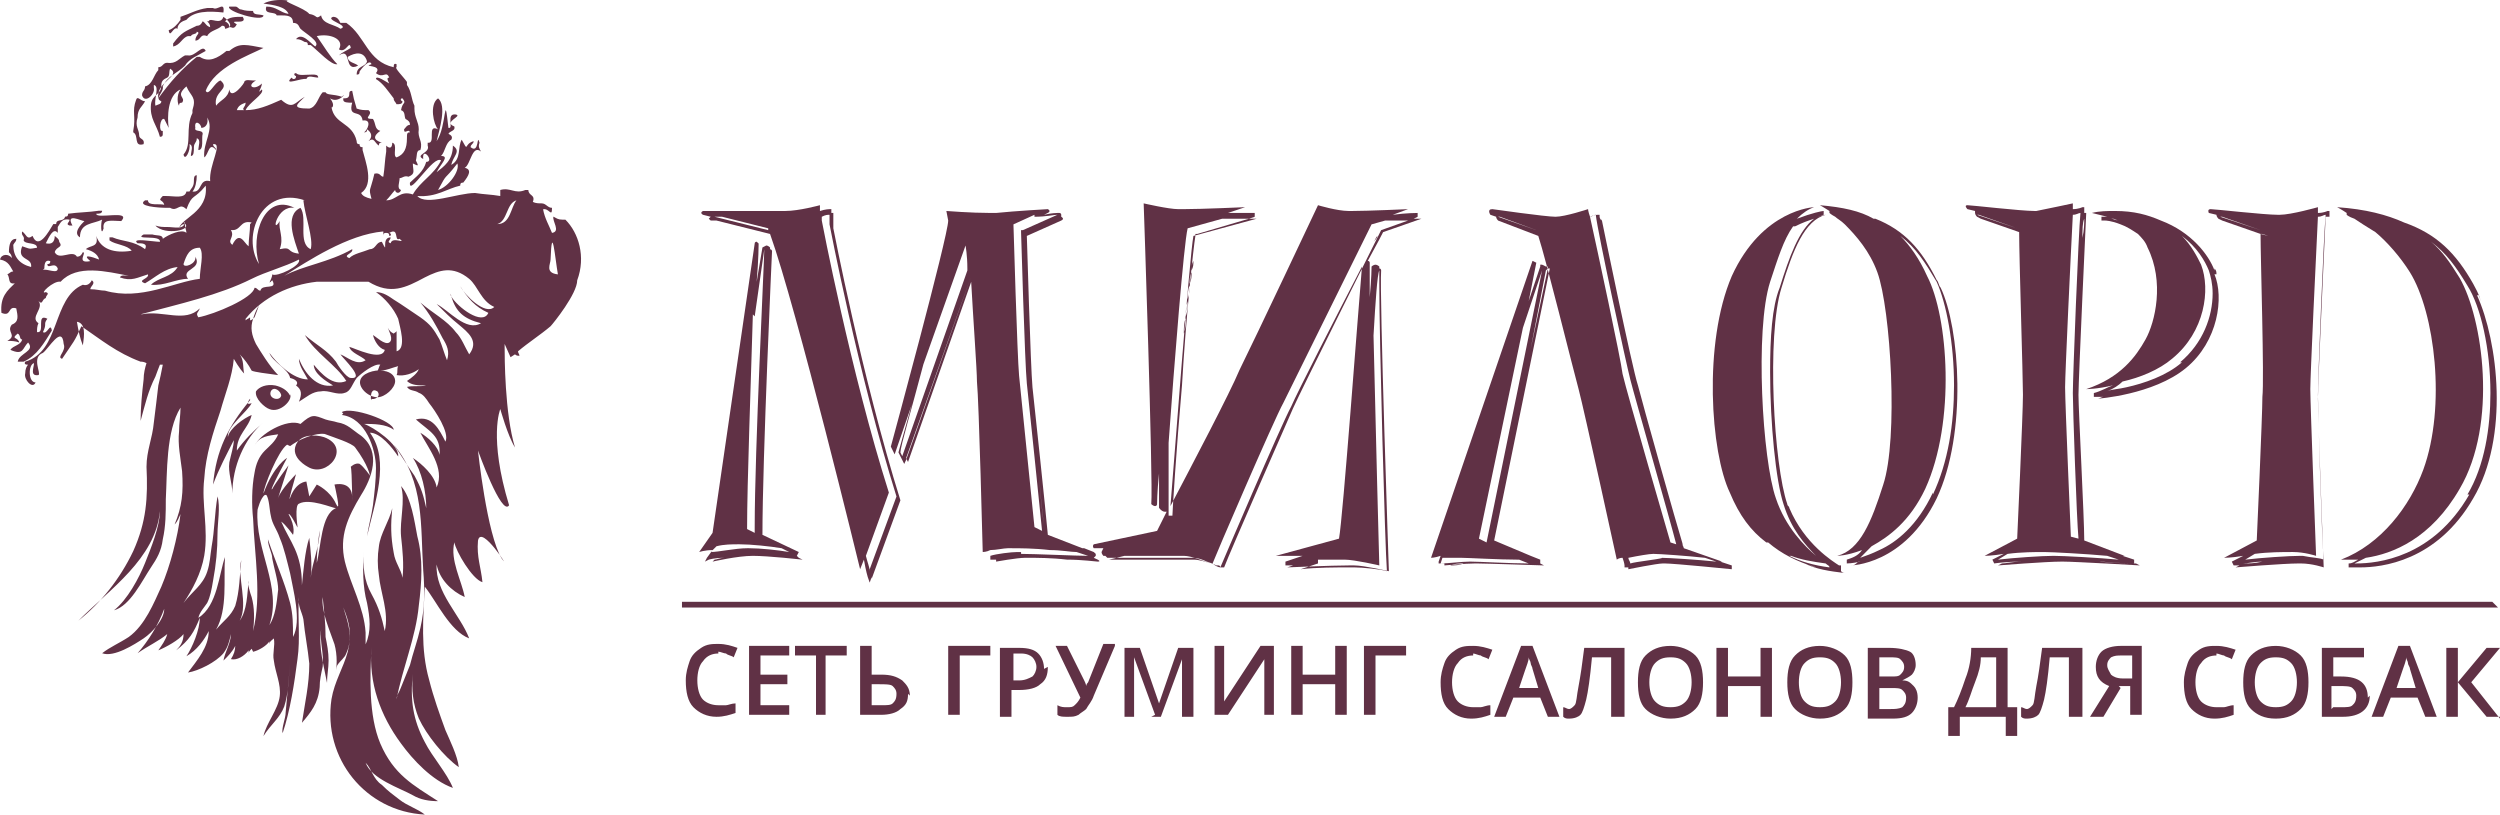 <?xml version="1.0" encoding="UTF-8"?>
<!DOCTYPE svg PUBLIC "-//W3C//DTD SVG 1.1//EN" "http://www.w3.org/Graphics/SVG/1.1/DTD/svg11.dtd">
<!-- Creator: CorelDRAW 2017 -->
<svg xmlns="http://www.w3.org/2000/svg" xml:space="preserve" width="178px" height="58px" version="1.1" style="shape-rendering:geometricPrecision; text-rendering:geometricPrecision; image-rendering:optimizeQuality; fill-rule:evenodd; clip-rule:evenodd"
viewBox="0 0 190.44 62.05"
 xmlns:xlink="http://www.w3.org/1999/xlink">
 <defs>
  <style type="text/css">
   <![CDATA[
    .fil0 {fill:#603145}
    .fil1 {fill:#603145;fill-rule:nonzero}
   ]]>
  </style>
 </defs>
 <g id="Layer_x0020_1">
  <polygon class="fil0" points="189.85,45.84 51.95,45.84 51.95,46.28 190.29,46.28 "/>
  <path class="fil0" d="M60.7 42.34l0.15 -0.29 0 0 0 0 0 0 -2.77 -1.31c0,-5.84 0.73,-21.6 0.73,-21.6 0,0 0,-0.15 -0.15,-0.15 0,0 0,-0.14 0,-0.14l0 0 0 0c0,0 -0.14,-0.15 -0.29,-0.15l-0.29 0.15 0 0 0 0 -0.44 2.62c0,0 0,0 0,0 0.15,-1.75 0.15,-2.92 0.15,-2.92 0,0 -0.15,-0.14 -0.15,-0.14 0,0 -0.15,0 -0.15,0.14l-3.21 22.04 -1.02 1.46c0,0 0.44,-0.15 1.02,-0.15l-0.43 0.59 -0.15 0.29 0.29 -0.15c0,0 0.44,-0.14 1.17,-0.14 -0.29,0 -0.58,0.14 -0.73,0.14l-0.15 0.15c0,0 1.9,-0.44 3.07,-0.44 1.17,0 3.79,0.29 3.79,0.29l-0.29 -0.14 0 0 -0.15 -0.15zm-2.04 -23.06l0 0c0,0.15 0,0.44 0,0.59 0,-0.3 0,-0.44 0,-0.59zm-1.17 4.82l0 0 0.73 -5.11 0 0 0 0 0 0c0,0.88 -0.73,15.32 -0.73,21.16 0,0.15 0,0.29 0,0.44l-0.58 -0.29c0,-3.51 0.29,-11.09 0.44,-16.35l0.14 0.15zm-0.58 17.66l0 0c-0.88,0 -2.19,0.29 -2.77,0.29l0.44 -0.44c0.58,-0.15 1.16,-0.15 1.75,-0.15 0.87,0 2.33,0.15 3.21,0.3l0.58 0.29c-0.87,-0.15 -2.19,-0.29 -3.06,-0.29l-0.15 0zm6.57 -25.4l0 0 0 1.03c0,0 2.19,11.38 5.11,20.72l-2.19 5.98c0,0 0,-0.14 0,-0.29l0 0.15 -0.15 0.43 -0.15 -0.43c0,0 -0.14,-0.44 -0.29,-1.32l-0.29 0.73c0,0 -4.82,-19.84 -6.86,-25.54l-4.08 -1.02c0,0 0,0 0,0l-0.3 0 0 0 0 0 -0.14 0c0,0 -0.15,-0.14 -0.15,-0.14l0.15 -0.15 0 0 -0.59 -0.15c0,0 -0.29,-0.14 0,-0.29 0,0 0.15,0 0.15,0 0.44,0 1.75,0 2.92,0 1.17,0 2.33,0 2.92,0 0.14,0 0.29,0 0.29,0 1.02,0 2.63,-0.44 2.63,-0.44l0 0.44c0.43,-0.14 0.73,-0.14 0.73,-0.14l0.14 0 0 0.14 0 0.88 0 -0.73c0,0 0.15,0 0.15,0l0 0.14zm-9.05 0.15l0 0 4.09 1.02c0,0 0,-0.14 0,-0.14l-3.51 -0.88c-0.14,0 -0.29,0 -0.29,0 -0.14,0 -0.14,0 -0.14,0l-0.15 0zm11.82 26.85l0 0 2.04 -5.54c-2.92,-9.34 -5.1,-20.73 -5.1,-20.73l0 0 0 -0.73c-0.15,0 -0.3,0 -0.59,0.15l0 0.29c0,0 2.19,11.53 5.11,20.72l-1.75 4.82c0.14,0.58 0.29,0.88 0.29,1.17l0 -0.15zm17.07 -0.87l0 0 0 0 0 0 0.15 -0.15 0 -0.15 -0.15 -0.14 0 0 -0.73 -0.29c0,0 -0.14,0 -0.14,0l-2.63 -1.02c-0.14,-1.61 -1.02,-9.93 -1.17,-11.24 -0.14,-1.46 -0.43,-11.53 -0.43,-11.53l2.62 -1.17c0.3,-0.14 0,-0.29 0,-0.29 0,0 0,0 0,0 0,0 0,0 0,-0.15 0,-0.14 -0.14,-0.14 -0.14,-0.14l-0.15 0 0 0c0,0 -0.44,0 -1.02,0.14l0.29 -0.14c0.29,-0.15 0,-0.29 0,-0.29 0,0 -2.48,0.14 -3.94,0.29 -0.14,0 -0.29,0 -0.44,0 -1.46,0 -3.35,-0.15 -3.35,-0.15l0.14 0.73c0,1.17 -4.37,17.22 -4.37,17.22l0.29 0.59 1.31 -3.8c-0.58,2.04 -1.02,3.65 -1.02,3.65l0 0 0 0 0.29 0.58 0.15 0.3 0.14 -0.3 4.96 -14.01 -4.96 13.87 0.15 0.29 4.81 -13.72c0.15,2.77 0.44,6.71 0.44,7.59 0.15,1.46 0.44,12.99 0.44,12.99 0,0 0.29,0 0.58,-0.15 0,0 0,0 0,0 0,0.29 0,0.59 0,0.59l0 0.14 0.15 0c0,0 0.15,0 0.29,0 0,0.15 0,0.15 0,0.15 0,0 1.61,-0.29 2.19,-0.29 0,0 0.15,0 0.29,0 0.59,0 1.75,0 2.92,0.14 1.17,0 2.19,0.15 2.34,0.15 0,0 0,0 0,0 0.29,0 0,-0.15 0,-0.15l-0.3 -0.14zm-9.63 -22.04l0 0c0,-1.02 -0.14,-1.75 -0.14,-1.75l-3.21 9.05c-0.88,3.35 -1.75,6.27 -1.75,6.71l0.14 0.29 4.96 -14.15 0 -0.15zm5.84 19.56l0 0c-0.15,-1.03 -0.29,-2.63 -0.44,-4.38 0.15,1.75 0.29,3.5 0.44,4.38zm-0.73 -23.5l0 0c0.88,0 1.46,-0.15 1.75,-0.15l-2.63 1.17 -0.14 0 0 0.15c0,0 0.29,10.07 0.44,11.53 0.14,1.31 1.02,9.77 1.16,11.23l-0.58 -0.29c0,0 -1.02,-10.07 -1.17,-11.53 -0.14,-1.46 -0.43,-11.53 -0.43,-11.53l1.6 -0.73 0 0.15zm-1.02 25.54l0 0c-0.15,0 -0.29,0 -0.29,0 -0.44,0 -1.61,0.14 -2.05,0.29 0,-0.15 0,-0.29 0,-0.44 0.44,0 1.03,-0.14 1.32,-0.14 0,0 0.14,0 0.29,0 0.58,0 1.75,0 2.92,0.14 0.87,0 1.6,0.15 2.04,0.15l0.88 0.29c-0.88,0 -4.09,-0.15 -5.11,-0.15l0 -0.14z"/>
  <path class="fil0" d="M105.21 20.6c0,0 0,-0.15 -0.14,-0.15 0,0 0,0 0,0l0 0 0 0 0 -0.15c0,0 -0.15,-0.14 -0.29,-0.14 -0.15,0 -0.3,0.14 -0.3,0.14l0 0 0 0c0,0 0,0.88 -0.14,2.34 0,-1.31 0,-2.34 0,-2.63 0,0 0,-0.14 -0.15,-0.14 0.73,-1.32 1.17,-2.19 1.17,-2.19l2.92 -1.02c0,0 -0.15,0 -0.59,0l0.3 -0.15 0 -0.29c0,0 -0.88,0 -1.9,0.14l1.17 -0.43c0,0 -3.07,0.14 -4.23,0.14 -0.15,0 -0.15,0 -0.3,0 -0.87,0 -2.33,-0.44 -2.33,-0.44 0,0 -4.82,10.22 -5.98,12.55 -0.73,1.76 -3.65,7.3 -5.26,10.37 0.29,-3.51 1.46,-19.12 1.75,-20.58l4.82 -1.31c0,0 -0.29,0 -0.59,0l0.44 -0.15c0,0 0,0 0,0l0 0 0 0 0 -0.29c0,0 -0.87,0 -2.04,0l1.31 -0.44c0,0 -3.35,0.15 -4.67,0.15 -0.14,0 -0.29,0 -0.43,0 -0.73,0 -2.63,-0.44 -2.63,-0.44 0,0 0.73,21.16 0.58,22.91 0,0 0.15,0.15 0.29,0.15 0,0 0.15,0 0.15,-0.15 0,0 0,-0.88 0.15,-2.33 0,0.72 0,1.31 0,1.75 0,0.43 0,0.73 0,0.87l0 0 0 0 0.14 0.15c0,0 0.15,0.14 0.29,0.14 0,0 0.15,0 0.15,0 0,0 0,0 0,0 0,0 0,0 0,0 0,0 0,0 0,0 -0.44,0.88 -0.73,1.46 -0.73,1.46l-4.82 1.02c-0.14,0.15 0,0.3 0,0.3 0,0 0.3,0 0.73,0l0 0 0 0 0 0 -0.14 0.29c0,0.14 0.14,0.29 0.14,0.29l0 0 0 0c0,0 1.46,0 2.92,0 -1.16,0 -2.33,0 -2.77,0 0,0 0.15,0.15 0.15,0.15 0,0 5.83,0 6.56,0 0.29,0 0.73,0.14 1.02,0.29 0,0 0,0 0,0 0.44,0.14 0.73,0.29 0.73,0.29l0.15 0 0 -0.15 0 0.15c0.15,0 0.15,0.15 0.15,0.15 0,0 4.67,-10.95 5.4,-12.26 0.43,-1.02 3.5,-7.01 5.39,-10.66 -0.29,3.36 -1.45,19.12 -1.75,20.73l-4.81 1.31c0,0 0.87,0 2.04,0l-1.31 0.44 0 0.29c0,0 0,0 0,0l0 0 0 0c0.14,0 0.29,0 0.58,0l-0.44 0.15c0,0 3.36,-0.15 4.67,-0.15 0.15,0 0.3,0 0.44,0 0.73,0 2.63,0.44 2.63,0.44 0,0 -0.73,-21.16 -0.59,-22.91zm-0.14 -3.07l0 0c0,0 0,0.15 0,0.15 0,0 0,-0.15 0,-0.15l1.6 -0.58 -1.6 0.58zm-0.44 0.88l0 0c0.15,-0.15 0.15,-0.29 0.29,-0.44 0,0.15 -0.14,0.29 -0.29,0.44zm-13.72 0l0 0c0,0.14 0,0.29 0,0.44 0,-0.15 0,-0.3 0,-0.44zm0 -0.44l0 0c0,0.15 0,0.15 0,0.29 0,-0.14 0,-0.29 0,-0.29zm-0.73 7.44l0 0c0,-0.44 0,-0.87 0.15,-1.17 0,0.44 0,0.73 -0.15,1.17zm0.15 -1.31l0 0c0,-0.44 0,-0.73 0.14,-1.17 0,0.44 0,0.73 -0.14,1.17zm0.14 -1.31l0 0c0,-0.3 0,-0.73 0.15,-1.03 0,0.3 0,0.59 -0.15,1.03zm0.15 -1.17l0 0c0,-0.29 0,-0.59 0.15,-0.88 0,0.29 0,0.59 -0.15,0.88zm0.15 -1.02l0 0c0,-0.3 0,-0.44 0.14,-0.73 0,0.29 0,0.43 -0.14,0.73zm0.14 -0.88l0 0c0,-0.29 0,-0.44 0,-0.58 0,0.14 0,0.43 0,0.58zm-1.89 19.56l0 0 0 0 0 -0.15 0 0c0,-0.15 0,-0.44 0,-0.88 0,-1.02 0,-2.62 0,-4.52 0.43,-5.98 1.16,-15.18 1.45,-16.34l2.63 -0.73c0.73,0 1.46,0 2.04,0l-3.94 1.16 -0.14 0 0 0.15c-0.15,0.88 -0.73,6.27 -1.02,11.38 -0.44,4.96 -0.73,9.63 -0.73,9.93l0 0 0 0 -0.29 0zm2.91 3.64l0 0c0,0 0.15,0 0.15,0 0,0 -0.15,0 -0.15,0zm-0.73 -0.14l0 0c0,0 0.15,0 0.15,0 0,0 -0.15,0 -0.15,0zm0.3 0.14l0 0c0,0 0.14,0 0.14,0 0,0 -0.14,0 -0.14,0zm-0.59 -0.29l0 0c-0.73,0 -5.83,0 -6.42,0l0 0 0 0 0 0 1.17 -0.29c1.75,0 4.09,0 4.52,0 0.59,0 1.61,0.44 2.05,0.58 0,0 0,0 0,0 -0.44,-0.14 -0.88,-0.29 -1.32,-0.29zm2.05 0.59l0 0c-0.15,0 -0.44,-0.15 -0.59,-0.3 0.15,-0.43 4.67,-10.94 5.4,-12.25 0.73,-1.46 6.71,-13.58 6.71,-13.58l1.03 -0.29c0.58,0 1.31,0 1.75,0l-2.05 0.73 0 0 0 0c0,0 -6.13,12.26 -6.71,13.57 -0.58,1.32 -4.81,10.95 -5.25,12.12l-0.29 0zm10.5 -21.89l0 0c-0.43,0.87 -0.87,1.75 -1.31,2.62 0.44,-0.87 0.88,-1.75 1.31,-2.62zm1.9 -0.3l0 0c0,0.15 0,0.3 0,0.44 0,-0.14 0,-0.29 0,-0.44zm0 -0.43l0 0c0,0.14 0,0.14 0,0.29 0,-0.15 0,-0.29 0,-0.29zm-4.96 22.03l0 0c0.58,0 1.17,0 1.6,0 0.15,0 0.3,0 0.44,0 0.73,0 2.63,0.44 2.63,0.44 0,0 -0.29,-10.8 -0.44,-17.51 0.15,-2.63 0.29,-4.67 0.44,-4.96l0 0 0 0 0 0.14 0 0c0,0.15 0,0.44 0,0.88 0,4.23 0.44,20.14 0.58,21.89 -0.44,-0.15 -1.9,-0.29 -2.48,-0.29l-0.44 0c-0.87,0 -2.48,0 -3.65,0.14l1.32 -0.44 0 -0.29zm2.04 0.59l0 0c0.15,0 0.29,0 0.29,0 -0.14,0 -0.29,0 -0.29,0zm-1.46 0l0 0c0.15,0 0.15,0 0.29,0 -0.14,0 -0.14,0 -0.29,0zm0.44 0l0 0c0.15,0 0.29,0 0.44,0 -0.15,0 -0.29,0 -0.44,0zm0.58 0l0 0c0.15,0 0.3,0 0.3,0 -0.15,0 -0.15,0 -0.3,0z"/>
  <path class="fil0" d="M127.98 41.46c0,0 0,0 0,0l0 0c0,0 0,0 0,0l0 0z"/>
  <path class="fil0" d="M117.76 20.6l-1.16 5.98 1.31 -6.13 0 -0.15 -0.15 0 -0.29 -0.14 -0.14 0 0 0.14 -0.88 2.63 0 0 0.58 -2.92 -0.29 -0.14 -7.73 22.62c0,0 0.29,0 0.73,-0.15l-0.15 0.44 0 0.14 0.15 0c0,0 0.14,0 0.29,0l0 0.15c0,0 1.61,-0.15 2.33,-0.15 0,0 0.15,0 0.15,0 0.58,0 5.11,0.15 5.11,0.15l-0.29 -0.15 0 0 0 -0.29 -0.73 -0.29c0,0 0,0 0,0l-2.78 -1.17 4.24 -20.72 -0.15 0 -0.15 0.15zm-7.73 22.47l0 0c0.15,0 0.29,0 0.29,0 -0.14,0 -0.29,0 -0.29,0zm0.44 0l0 0c0.29,0 0.73,0 1.02,-0.15 -0.29,0 -0.73,0 -1.02,0.15zm5.25 -0.44l0 0 0.73 0.29c-1.31,0 -3.79,-0.14 -4.38,-0.14l-0.14 0c-0.59,0 -1.61,0.14 -2.19,0.14l0.14 -0.43c0.44,0 0.88,0 1.32,0 0,0 0.14,0 0.14,0 0.44,0 2.92,0.14 4.24,0.14l0.14 0zm-2.48 -1.31l0 0 -0.58 -0.29 3.35 -16.06 1.46 -4.37 0 0 -4.23 20.72zm18.39 1.9l0 0 0.29 0.14c0,0 -4.38,-0.44 -5.11,-0.44 0,0 0,0 -0.14,0 -0.44,0 -2.63,0.44 -2.63,0.44 0,0 0,0 0,-0.14 -0.15,0 -0.15,0 -0.15,0l-0.14 0 0 -0.15c0,0 0,-0.15 -0.15,-0.58 -0.29,0 -0.44,0.14 -0.44,0.14 0,0 -2.48,-11.38 -2.91,-12.99 -0.44,-1.6 -2.49,-9.92 -3.07,-11.67l-3.06 -1.17 0 0 0 0c0,0 -0.15,-0.14 -0.15,-0.29l0 0 -0.44 -0.15c0,0 -0.29,-0.43 0.15,-0.43 0,0 0,0 0,0 0,0 4.08,0.58 4.81,0.58 0.73,0 2.48,-0.58 2.48,-0.58 0,0 0,0.14 0.15,0.58 0.29,-0.15 0.58,-0.15 0.58,-0.15l0.15 0 0 0.15c0,0 0,0.15 0.15,0.29 0,0 0,0 0,-0.14 0,0 0,0 0,0 0,0 2.33,11.38 2.77,12.69 0.29,1.17 2.92,10.51 3.5,12.41l0 0c0,-0.15 -0.14,-0.3 -0.14,-0.44 0,0.14 0.14,0.44 0.14,0.44 0,0 0,0 0,0 0,0 0,0 0,0l0 0c0,0 0,0 0,0l2.92 1.02c0,0 0,0 -0.15,0l0.88 0.29 0 0.29c0,0 0,0 0,0l-0.29 -0.14zm-17.37 -26.71l0 0 2.77 1.02c0,0 0,0 0,0l-2.91 -1.02 0 0 0 0 0.14 0zm9.34 11.97l0 0c0.29,1.31 3.65,12.84 3.65,12.84l0.44 0.14 0 0c-0.44,-1.75 -3.21,-11.38 -3.5,-12.55 -0.3,-1.16 -2.49,-11.23 -2.63,-12.55 -0.15,0 -0.29,0.15 -0.44,0.15 0.58,2.63 2.34,10.8 2.48,11.97zm2.92 14.01l0 0c0.58,0 2.77,0.14 4.23,0.29l-0.87 -0.29c-1.32,-0.15 -3.51,-0.3 -3.94,-0.3 0,0 0,0 0,0 -0.3,0 -1.17,0.15 -1.9,0.3 0,0.14 0.15,0.29 0.15,0.43 0.43,-0.14 2.04,-0.29 2.48,-0.43l0.14 0 -0.29 0z"/>
  <path class="fil0" d="M147.83 21.76c0,0 0,0.15 0,0.15 -0.15,-0.15 -0.15,-0.44 -0.3,-0.58 -1.16,-2.34 -2.48,-3.8 -4.67,-4.67 0,0 -0.14,0 -0.14,0 -1.02,-0.59 -2.34,-0.88 -4.09,-1.03 0,0 0.29,0.15 0.73,0.44l0 0.15c0,0 0.15,0.14 0.44,0.29 0.15,0.15 0.44,0.29 0.73,0.58 0.88,0.88 1.9,2.05 2.48,3.65 1.02,2.78 1.61,12.7 0.44,16.2 -0.88,2.77 -1.75,4.96 -3.5,5.4 0,0 0.73,0 1.89,-0.44 -0.29,0.44 -0.73,0.59 -1.16,0.73l0 0.29c0,0 0.43,0 1.02,-0.14 -0.15,0 -0.15,0 -0.29,0.14 -0.15,0.15 -0.3,0.15 -0.44,0.15 0,0 4.08,0 6.56,-5.11 2.34,-4.96 1.76,-12.99 0.3,-16.05l0 -0.15zm-0.59 15.76l0 0c-1.16,2.49 -2.77,3.8 -4.08,4.38 -0.59,0.29 -1.03,0.44 -1.46,0.59 0.29,-0.3 0.58,-0.59 0.87,-0.88 0,0 0,0 0,0 1.32,-0.73 2.92,-1.9 4.09,-4.38 2.33,-5.1 1.75,-13.13 0.14,-16.2 -0.58,-1.31 -1.31,-2.33 -2.04,-3.06 1.17,0.88 1.9,2.04 2.77,3.5 0.73,1.61 1.32,4.67 1.32,7.88 0,2.92 -0.44,5.84 -1.61,8.32l0 -0.15zm-7 5.84l0 0 0 0.15c0.14,0.14 0.29,0.14 0.29,0.14 -1.17,-0.14 -2.19,-0.29 -3.06,-0.73 0.29,0.15 0.58,0.15 0.87,0.3 -1.46,-0.44 -2.63,-1.03 -3.65,-1.9 0,0 0,0 -0.14,0 -1.17,-0.88 -2.05,-2.04 -2.78,-3.8 -1.46,-3.06 -2.04,-11.38 0.15,-16.49 2.33,-5.1 6.27,-5.25 6.27,-5.25 -0.43,0.15 -0.87,0.44 -1.31,0.88 0,0 0,0 0,0 1.17,-0.44 1.9,-0.59 2.04,-0.59l0 0.29c-0.14,0 -0.29,0.15 -0.43,0.15 0.43,-0.15 0.58,-0.15 0.58,-0.15 -1.6,0.44 -2.48,2.63 -3.36,5.55 -1.16,3.65 -0.58,13.57 0.44,16.49 0,0.15 0.15,0.15 0.15,0.29 1.17,2.77 3.35,4.09 3.79,4.38l0.15 0 0 0.29zm-5.4 -21.89l0 0c-1.17,3.65 -0.59,13.57 0.44,16.49 0.73,2.19 2.19,3.65 3.06,4.38 0,0 0,0 0,0 -0.87,-0.88 -1.9,-2.04 -2.48,-3.94 -0.58,-1.75 -1.02,-6.13 -1.02,-10.07 0,-2.63 0.14,-4.96 0.73,-6.42 0.73,-2.34 1.46,-4.38 2.62,-5.25 -0.43,0.14 -0.87,0.29 -1.45,0.58 0,0 -0.15,0 -0.15,0 -0.73,1.02 -1.17,2.48 -1.75,4.23zm1.6 20.87l0 0c0.73,0.29 1.61,0.44 2.63,0.58 0,0 0,0 0,0 0.15,0.15 0.29,0.15 0.29,0.3 -1.17,-0.15 -2.19,-0.44 -3.06,-0.88l0.14 0z"/>
  <path class="fil0" d="M188.83 22.49c0,0.15 0.15,0.3 0.15,0.44 -0.15,-0.58 -0.44,-1.02 -0.58,-1.31 -1.32,-2.34 -2.78,-3.8 -5.26,-4.67 0,0 0,0 0,0 -1.31,-0.59 -2.92,-1.02 -5.11,-1.17 0,0 0.3,0.15 0.73,0.44l0 0.14c0,0 0.15,0.15 0.59,0.3 0.44,0.29 0.87,0.58 1.6,1.02 0.88,0.73 1.9,1.89 2.63,3.06 1.9,3.07 2.77,10.22 1.02,15.03 -1.02,2.78 -3.21,5.69 -6.27,6.86 0,0 0.29,0 0.58,0 0.15,0 0.44,0 0.73,0 -0.29,0.15 -0.44,0.29 -0.73,0.29l0 0.3c0,0 0.29,0 0.73,0 -0.15,0 -0.15,0 -0.29,0 0,0 -0.15,0 -0.15,0 0,0 0.29,0 0.59,0 1.6,0 5.83,-0.44 8.61,-5.26 2.77,-4.67 1.89,-11.96 0.29,-15.47l0.14 0zm-0.73 15.18l0 0c-2.77,4.82 -7,5.25 -8.61,5.25 0,0 0,0 -0.14,0 0.29,-0.14 0.58,-0.29 0.87,-0.43 0,0 0,0 0,0 2.05,-0.3 4.96,-1.46 7.15,-5.26 2.92,-4.96 1.76,-12.99 0,-16.05 -0.73,-1.17 -1.31,-2.04 -2.19,-2.77 1.17,0.87 1.9,1.89 2.78,3.35 1.02,1.61 1.75,4.82 1.75,8.18 0,2.62 -0.44,5.54 -1.75,7.73l0.14 0zm-10.65 -21.16l0 0c0,0 0,0.15 0,0.15 0,-0.3 0,-0.44 0,-0.44l0 -0.15 -0.15 0c0,0 -0.29,0.15 -0.73,0.15 0,-0.29 0,-0.44 0,-0.44 0,0 -2.04,0.58 -2.91,0.58 0,0 0,0 -0.15,0 -1.02,0 -4.82,-0.43 -5.11,-0.43 0,0 0,0 0,0 -0.29,0 -0.14,0.29 -0.14,0.29l0.58 0.14 0 0c0,0.15 0.15,0.3 0.15,0.3l0 0 0 0 0.29 0.14 0 0 2.92 1.02 0.58 0.15 -0.58 -0.15c0,1.9 0.29,11.09 0.14,12.41 0,1.46 -0.43,10.94 -0.43,10.94l-2.49 1.32c0,0 0.59,0 1.46,-0.15l-0.87 0.44 0.14 0.29c0,0 0.15,0 0.44,0l-0.29 0.15c0,0 3.65,-0.3 4.82,-0.3 0,0 0.14,0 0.14,0 0.88,0 1.75,0.3 1.75,0.3 0,0 -0.44,-11.53 -0.44,-12.85 0,-1.16 0.59,-13.86 0.59,-13.86 0,0 0,0 -0.15,0l0.44 0zm-8.17 0l0 0 0 0 0 0 0 0c0,0 0,0 0,0l2.92 1.02c0,0 0,0 0,0l-3.07 -1.02 0.15 0zm3.06 1.31l0 0 0 0 0.44 0.15 0 0 -0.58 -0.15 0.14 0zm-1.46 25.1l0 0c0.44,0 0.88,0 1.46,-0.14 -0.58,0 -1.16,0.14 -1.46,0.14zm5.69 -12.84l0 0c0,1.02 0.3,11.24 0.44,12.55 -0.29,-0.14 -0.87,-0.14 -1.6,-0.29l-0.15 0c-0.87,0 -3.06,0.15 -4.23,0.29l0.73 -0.44c0,0 0,0 0,0 1.02,-0.14 2.19,-0.14 2.77,-0.14 0,0 0.15,0 0.15,0 0.87,0 1.75,0.29 1.75,0.29 0,0 -0.44,-11.53 -0.44,-12.7 0,-1.02 0.44,-10.36 0.58,-13.13 0.3,0 0.44,-0.15 0.59,-0.15 -0.15,1.46 -0.59,12.55 -0.59,13.72z"/>
  <path class="fil0" d="M159.94 42.78c1.31,0.14 2.63,0.14 2.63,0.14l0 -0.29 -0.88 -0.29 0 0c0.15,0 0.15,0 0.15,0l-3.07 -1.17c0,-1.75 -0.44,-9.92 -0.44,-11.09 0,-1.17 0.59,-13.86 0.59,-13.86 0,0 0,0 -0.15,0 0,-0.15 0,-0.29 0,-0.29l0 -0.15 -0.14 0c0,0 -0.3,0.15 -0.73,0.15 0,-0.3 0,-0.44 0,-0.44 0,0 -2.05,0.44 -2.78,0.58 0,0 -0.14,0 -0.14,0 -1.02,0 -4.82,-0.44 -5.11,-0.44 0,0 0,0 0,0 -0.29,0 0,0.3 0,0.3l0.58 0.14 0 0.15c0,0.14 0.15,0.29 0.15,0.29l0 0 0 0 0.29 0.15c0,0 0,0 0,0l2.92 1.02c0,1.89 0.29,11.09 0.29,12.4 0,1.46 -0.44,10.95 -0.44,10.95l-2.48 1.31c0,0 0.59,0 1.46,-0.15l-0.87 0.44 0.14 0.29c0,0 0.88,-0.14 2.05,-0.14 -0.59,0 -1.17,0.14 -1.46,0.14l-0.3 0.15c0,0 3.65,-0.29 4.82,-0.29 0,0 0.15,0 0.15,0 0.87,0 5.83,0.29 5.83,0.29l-0.29 -0.15c-0.14,0 -1.31,0 -2.63,-0.14l-0.14 0zm-1.17 -26.12l0 0c0,0.29 0,0.87 -0.14,1.46 0,-0.59 0,-1.17 0.14,-1.46zm-8.17 -0.3l0 0 0 0 0 0 0 0c0,0 0,0 0.14,0l0 0 2.92 1.03c0,0 0,0 0,0l-3.06 -1.03zm3.06 1.32l0 0 -2.19 -0.73 2.19 0.73zm4.24 -1.32l0 0 0 0c0.29,0 0.43,-0.14 0.58,-0.14 -0.15,1.46 -0.58,12.55 -0.58,13.72 0,1.02 0.29,9.63 0.43,11.09l-0.58 -0.15c0,0 -0.44,-10.21 -0.44,-11.38 0,-1.02 0.44,-10.36 0.59,-13.14zm-1.32 25.98l0 0 -0.14 0c-0.88,0 -3.07,0.15 -4.24,0.29l0.73 -0.44c1.03,-0.14 2.19,-0.14 2.63,-0.14 0,0 0.15,0 0.15,0 0.58,0 3.21,0.14 4.81,0.29l0.88 0.29c-1.46,-0.14 -4.23,-0.29 -4.96,-0.29l0.14 0zm12.11 -21.45l0 0c0.73,1.75 0.3,5.11 -2.18,7.15 -2.49,2.04 -6.72,2.33 -6.72,2.33 0.15,0 0.29,-0.14 0.44,-0.14 0,0 0,0 0,0 -0.44,0 -0.73,0 -0.73,0l0 -0.29c0.58,-0.15 1.02,-0.44 1.46,-0.59 -1.17,0.29 -2.04,0.29 -2.04,0.29 2.62,-0.87 3.79,-2.48 4.52,-3.79 0.73,-1.31 1.46,-4.38 0.15,-7 -0.15,-0.44 -0.44,-0.73 -0.73,-1.03 -0.44,-0.29 -0.88,-0.58 -1.32,-0.73 -0.73,-0.29 -1.16,-0.29 -1.16,-0.29 0,0 0.14,0 0.14,0 -0.29,0 -0.44,0 -0.44,0l0 -0.29c0.15,0 0.3,0 0.44,0 0,0 0,0 0,0 -0.58,-0.15 -1.17,-0.29 -1.17,-0.29 0.59,-0.15 1.17,-0.15 1.76,-0.15 1.46,0 2.48,0.29 3.5,0.73 0,0 0,0 0,0 2.33,0.88 3.65,2.63 4.08,3.8 0,0 0,-0.15 0,-0.15 0.15,0.15 0.15,0.29 0.15,0.44l-0.15 0zm-7.73 -4.23l0 0c0.15,0 0.29,0.14 0.44,0.14l0 0c-0.15,0 -0.44,-0.14 -0.59,-0.14 0,0 0.15,0 0.15,0zm5.25 10.94l0 0c-1.16,1.02 -2.91,1.61 -4.23,1.9 -0.58,0.14 -1.02,0.14 -1.46,0.29 0.44,-0.15 0.88,-0.44 1.17,-0.73 0,0 0,0 0,0 1.31,-0.29 2.77,-0.88 3.79,-1.75 2.48,-2.04 2.92,-5.25 2.19,-7.15 -0.29,-0.59 -0.73,-1.46 -1.46,-2.19 1.17,0.88 1.75,1.9 2.05,2.63 0.14,0.43 0.29,1.02 0.29,1.75 0,1.75 -0.73,3.79 -2.48,5.25l0.14 0z"/>
  <path class="fil0" d="M20.29 37.7c0.23,0.34 0.23,1.13 0.34,1.58 0.11,0.67 0.45,1.01 0.68,1.69 0.34,0.79 0.56,1.8 0.79,2.7 0.22,1.24 0.9,3.61 0.22,4.85 0,-1.01 0,-1.69 -0.22,-2.59 -0.45,-1.69 -1.13,-3.16 -1.69,-4.85 0,0.56 0.33,1.02 0.33,1.47 0.12,0.67 0.45,1.69 0.45,2.36 -0.11,1.02 -0.22,2.03 -0.67,2.71 1.01,-2.93 -1.13,-5.75 -0.9,-8.79 0,0 0.22,-0.91 0.56,-1.13l0.11 0zm-0.9 -13.53l0 0 0 0 0 0 0 0 0 0 0 0 0 0 0 0 0 0 0 0 0 0 0 0 0 0 0 0 0 0 0 0 0 0 0 0 0 0 0 0 0 0 0 0 0 0 0 0 0 0 0 0 0 0 0 0 0 0 0 0 0 0 0 0 0 0 0 0 0 0 0 0 0 0 0 0 0 0 0 0 0 0 0 0 0 0 0 0 0 0 0 0 0 0 0 0 0 0 0 0 0 0 0 0 0 0 0 0 0 0 0 0 0 0 0 0 0 0 0 0 0 0 0 0 0 0 0 0 0 0 0 0 0 0 0 0 0 0 0 0 0 0 0 0 0 0 0 0 0 0 0 0 0 0 0 0 0 0 0 0 0 0 0 0 0 0 0 0 0 0 0 0 0 0 0 0 0 0 0 0 0 0 0 0 0 0 0 0 0 0 0 0 0 0c-0.11,0.11 -0.22,0.23 -0.34,0.23l0 0 0 0 0 0 0 0 0 0 0 0 0 0 0 0 0 0 0 0 0 0 0 0 0 0 0 0 0 0 0 0 0 0 0 0 0 0 0 0 0 0 0 0 0 0 0 0 0 0 0 0 0 0 0 0 0 0 0 0 0 0 0 0 0 0 0 0 0 0 0 0 0 0 0 0 0 0 0 0 0 0 0 0 0 0 0 0 0 0 0 0 0 0 0 0 0 0 0 0 0 0 0 0 0 0 0 0 0 0 0 0 0 0 0 0 0 0 0 0 0 0 0 0 0 0 0 0 0 0 0 0 0 0 0 0 0 0 0 0 0 0 0 0 0 0 0 0 0 0 0 0 0 0 0 0 0 0 0 0 0 0 0 0 0 0 0 0 0 0 0 0 0 0 0 0 0 0 0 0 0 0 0 0 0 0 0 0 0 0 0 0 0 0 0 0 0 0 0 0 0 0 0 0 0 0 0 0 0 0 0 0 0 0 0 0 0 0 0 0 0 0 0 0 0 0 0 0 0 0 0 0 0 0 0 0 0 0 0 0 0 0 0 0 0 0 0 0 0 0 0 0 0 0 0 0 0 0 0 0 0 0 0 0 0 0 0 0 0 0 0 0 0 0 0 0 0 0 0 0 0 0 0 0 0 0 0 0 0 0 0 0 0 0 0 0 0 0 0 0 0 0 0 0 0 0 0 0 0 0 0 0 0 0 0 0 0 0 0 0 0 0 0 0 0 0 0 0 0 0 0 0 0 0 0 0 0 0 0 0 0 0 0 0 0 0 0 0 0 0 0 0 0 0 0 0 0 0 0 0 0 0 0 0 0 0 0 0 0 0 0 0 0 0 0 0 0 0 0 0 0 0 0 0 0 0 0 0 0 0 0 0 0 -0.12 0 0 0 0 0 0 0 0 0 0 0 0 0 0 0 0 0 0 0 0 0 0 0 0 0 0 0 0 0 0 0 0 0 0 0 0 0 0 0 0 0 0 0 0 0 0 0 0 0 0 0 0 0 0 0 0 0 0 0 0 0 0 0 0 0 0 0 0 0 0 0 0 0 0 0 0 0 0 0 0 0 0 0 0 0 0 0 0 0 0 0 -0.11c-0.11,0.11 -0.22,0.11 -0.34,0.23l0 0 0 0 0 0 0 0 0 0 0 0 0 0 0 0 0 0 0 0 0 0 0 0 0 0 0 0 0 0 0 0 0 0 0 0 0 0 0 0 0 0 0 0 0 0 0 0 0 0 0 0 0 0 0 0 0 0 0 0 0 0 0 0 0 0 0 0 0 0 0 0 0 0 0 0 0 0 0 0 0 0 0 0 0 0 0 0 0 0 0 0 0 0 0 0 0 0 0 0 0 0 0 0 0 0 0 0 0 0 0 0 0 0 0 0 0 0 0 0 0 0 0 0 0 0 0 0 0 0 0 0 0 0 0 0 0 0 0 0 0 0 0 0 0 0 0 0 0 0 0 0 0 0 0 0 0 0 0 0 0 0 0 0 0 0 0 0 0 0 0 0 0 0 0 0 0 0 0 0 0 0 0 0 0 0 0 0 0 0 0 0 0 0 0 0 0 0 0 0 0 0 0 0 0 0 0 0 0 0 0 0 0 0 0 0 0 0 0 0 0 0 0 0 0 0 0 0 0 0 0 0 0 0 0 0 0 0 0 0 0 0 0 0 0 0 0 0 0 0 0 0 0 0 0 0 0 0 0 0 0 -0.12 0 0 0 0 0 0 0 0 0 0 0 0 0 0 0 0 0 0 0 0 0 0 0 0 0 0 0 0 0 0 0 0 0 0 0 0 0 0 0 0 0 0 0 0 0 0 0 0 0 0 0 0 0 0 0 0 0 0 0 0 0 0 0 0 0 0 0 0 0 0 0 0 0 0 0 0 0 0 0 0 0 0 0 0 0 0 0 0 0 0 0 0 0 0 0 0 0 0 0 0 0 0 0 0 0 0 0 0 0 0 0 0 0 0 0 0 0 0 0 0 0 0 0 0 0 0 0 0c1.36,-1.69 3.39,-2.59 5.42,-2.82l0.11 0 0.11 0 0.11 0 0.12 0 0.11 0 0.11 0 0 0 0.11 0 0.12 0 0.11 0 0.11 0 0.12 0 0 0 0 0 0.11 0 0.11 0 0.11 0 0.12 0 0.11 0 0 0 0 0 0.11 0 0.11 0 0.12 0 0 0 0 0 0.11 0 0.11 0 0 0 0 0 0.12 0 0.11 0 0 0 0 0 0.11 0 0.11 0 0 0 0 0 0.12 0 0.11 0 0.11 0 0.11 0 0.12 0 0.11 0 0 0 0 0 0.11 0 0.12 0 0 0 0.11 0 0 0 0 0 0 0 0 0 0 0 0 0 0 0 0 0 0 0 0 0 0 0 0 0 0 0 0 0 0 0 0.11 0 0 0 0 0 0 0 0 0 0 0 0 0 0 0 0 0 0 0c1.69,1.02 2.82,0.46 4.29,-0.33 1.12,-0.57 2.14,-0.91 3.38,0.11 0.67,0.56 0.9,1.69 1.91,2.14 -0.67,0.68 -2.25,-0.9 -2.59,-1.58l0 0 0 0 0 0 0 0 0 0 0 0c0.56,0.9 1.13,1.58 2.14,2.03 -0.45,1.02 -2.36,-0.45 -2.82,-1.24 0,-0.11 -0.11,-0.22 -0.11,-0.22l0.11 0.22c0.34,1.13 0.91,1.69 2.26,2.03 -1.13,0.68 -2.48,-1.01 -3.38,-1.46l0 0 0 0 0 0 0 0 0 0 0 0 0 0 0 0 0 0 0 0 0 0 0 0 0 0 0 0 0 0 0 0 0 0 0 0 0 0 0 0 0 0 0 0 0 0 0 0 0 0 0 0 0 0 0 0 0 0 0 0 0 0 0 0 0 0 0 0 0 0 0 0 0 0 0 0 0 0 0 0 0 0 0 0 0 0 0 0 0 0 0 0 0 0 0 0 0 0 0 0 0 0 0 0 0 0 0 0 0 0 0 0 0 0 0 0 0 0 0 0 0 0 0 0 0 0 0 0 0 0 0 0 0 0 0 0 0 0 0 0 0 0 0 0 0 0 0 0 0 0 0 0 0 0 0 0 0 0 0 0 0 0c0.56,0.56 1.12,1.12 1.69,1.57 0.67,0.57 1.58,1.24 0.79,2.26 -0.34,-0.57 -0.57,-1.24 -1.02,-1.69 -0.67,-0.9 -1.8,-1.47 -2.7,-2.26 0.67,0.79 1.24,1.81 1.69,2.71 0.34,0.56 0.56,1.01 0.34,1.69 -0.23,-0.56 -0.34,-1.02 -0.57,-1.58 -0.45,-0.79 -0.67,-1.13 -1.46,-1.69 -0.68,-0.45 -1.47,-1.01 -2.03,-1.35 -0.34,-0.23 -0.79,-0.57 -1.35,-0.57 0.67,0.45 1.35,1.24 1.69,2.03 0.11,0.57 0.67,2.26 -0.12,2.48 0,-0.56 0,-1.12 0,-1.58 0,0.12 -0.11,0.12 -0.22,0.23 -0.23,-0.11 -0.34,-0.23 -0.45,-0.45 0.11,0.34 0.45,0.9 0.11,1.13 -0.34,0.22 -1.01,-0.45 -1.24,-0.57 0.11,0.45 0.45,1.02 0.9,1.13 -0.22,0.9 -2.25,-0.11 -2.7,-0.23 0.11,0.46 0.9,0.68 1.24,1.02 -0.68,0.45 -1.36,-0.23 -1.92,-0.45 0.22,0.34 1.92,1.91 0.79,1.8 -0.34,0 -1.02,-1.01 -1.13,-1.24 -0.68,-0.9 -1.46,-1.24 -2.37,-2.03 0.79,1.36 2.37,2.26 3.16,3.5 -1.01,0.45 -1.92,-0.57 -2.48,-1.24 0,0.67 0.9,1.24 1.47,1.58 -1.24,0.22 -2.15,-0.91 -2.6,-2.03 0,0.56 0.45,1.12 0.68,1.57 -1.13,0 -2.37,-1.24 -2.93,-2.02 0.22,0.67 1.46,1.24 1.58,1.91 0.45,0.11 0.67,0.34 0.45,0.57 0.45,0.33 0.45,0.67 0.22,1.24 0.57,-0.34 1.02,-0.79 1.69,-0.79 0.57,-0.12 1.24,0.33 1.81,0.11 0.45,-0.11 0.56,-0.68 0.9,-1.13 0.34,-0.34 1.35,-1.13 1.8,-1.01 -0.11,0.11 -0.11,0.34 -0.22,0.45l0.11 0 -0.22 0c-0.79,0.11 -1.47,0.56 -1.13,1.24 0.22,0.45 0.79,0.79 1.24,0.79 0.56,0 1.35,-0.68 1.35,-1.24 0,-0.45 -0.45,-0.79 -1.13,-0.79 0.45,0 0.91,-0.23 1.36,-0.34 -0.12,0.23 0,0.45 -0.12,0.68 0.57,0.11 1.24,-0.12 1.69,-0.45 -0.11,0.33 -0.56,0.67 -0.9,0.9 0.34,0.34 0.9,0.34 1.47,0.34 -0.45,0.11 -1.02,0 -1.47,0.11 0.23,0.34 0.57,0.22 0.9,0.45 0.34,0.11 0.57,0.45 0.79,0.79 0.45,0.56 1.58,2.25 1.24,2.93 -0.45,-0.9 -1.01,-2.03 -2.25,-1.69 1.01,0.9 1.92,1.24 1.8,2.7 -0.11,-0.67 -0.9,-1.35 -1.46,-1.69 0.56,1.13 1.91,2.71 1.24,4.17 -0.12,-0.9 -1.13,-1.8 -1.81,-2.25 0.68,1.01 1.02,2.59 1.02,3.83 -0.23,-1.01 -0.34,-1.46 -0.9,-2.48 -0.57,-0.79 -1.02,-1.58 -1.58,-2.36 2.37,2.81 2.03,6.2 2.25,9.58 0.12,1.46 0.12,2.93 -0.22,4.39 -0.23,1.02 -0.57,1.92 -0.79,2.82 -0.23,0.57 -0.45,1.13 -0.68,1.69 -0.11,0.34 -0.34,0.57 -0.34,0.91 0.45,-2.37 1.47,-4.74 1.69,-7.11 0.23,-1.8 0.34,-3.6 -0.11,-5.3 -0.22,-1.12 -0.45,-2.93 -1.24,-3.83 0.34,1.13 -0.11,2.59 0,3.83 0.11,1.02 0.23,2.15 0.11,3.16 -0.11,-0.67 -0.56,-1.13 -0.67,-1.91 -0.23,-1.25 -0.23,-2.15 -0.11,-3.39 -0.23,1.02 -0.91,1.92 -1.02,2.93 -0.11,0.68 -0.11,1.47 0,2.15 0.11,1.35 0.79,2.81 0.45,4.28 -0.22,-1.01 -0.45,-1.8 -1.01,-2.82 -0.57,-1.01 -0.68,-2.14 -0.57,-3.27 -0.11,1.24 -0.11,2.71 0.23,3.95 0.22,1.13 0.34,2.14 -0.11,3.15 0,-0.22 0,-0.56 0,-0.9 -0.12,-1.91 -1.13,-3.6 -1.58,-5.41 -0.45,-1.92 0.22,-3.38 1.24,-5.07 0.79,-1.24 1.58,-3.27 0,-4.51 -0.68,-0.45 -1.02,-0.9 -1.81,-1.02 -0.33,-0.11 -0.56,-0.11 -0.9,-0.22 -0.9,-0.34 -1.01,-0.45 -1.91,0.34 -1.02,-0.45 -3.16,0.79 -3.5,1.69 0.34,-0.79 1.13,-0.79 1.8,-0.9 -0.22,0.56 -0.67,0.9 -1.01,1.24 -0.45,0.45 -0.68,1.01 -0.79,1.69 -0.22,1.12 -0.22,2.48 -0.11,3.49 0.11,2.82 0.67,5.86 0,8.57 0.11,-0.9 0.11,-1.8 -0.11,-2.59 -0.12,-0.34 -0.34,-1.02 -0.23,-1.24 -0.11,1.01 -0.11,2.25 -0.68,3.04 0.68,-1.24 -0.22,-3.38 0.12,-4.62 -0.12,1.13 -0.12,2.37 -0.46,3.49 -0.33,0.79 -0.9,1.13 -1.46,1.81 0.9,-1.58 0.56,-3.84 0.68,-5.53 -0.45,1.24 -0.57,3.72 -2.03,4.63 0.11,-0.46 0.45,-0.79 0.67,-1.13 0.23,-0.45 0.34,-1.02 0.45,-1.69 0.23,-1.24 0.34,-2.37 0.34,-3.61 0,-0.79 0.23,-2.03 0,-2.82 -0.22,1.24 -0.22,2.59 -0.45,3.83 -0.11,0.68 -0.11,1.24 -0.34,1.92 -0.34,1.02 -1.12,1.47 -1.8,2.37 0.68,-1.02 1.35,-2.26 1.58,-3.61 0.34,-2.03 -0.23,-3.95 0,-5.86 0.11,-1.81 0.67,-3.5 1.24,-5.19 0.34,-1.24 0.9,-2.59 1.01,-3.94 0,0 0.45,0.79 0.79,1.12 -0.11,-0.45 0,-1.01 -0.34,-1.46 0.34,0.34 0.68,0.79 0.91,1.24 0.22,0.11 1.12,0.22 2.02,0.34 -0.67,-0.68 -1.35,-1.81 -1.69,-2.37 -0.33,-0.68 -0.45,-1.24 -0.22,-1.92 0.11,-0.34 0.22,-0.67 0.45,-1.01l-0.34 0.9zm19.5 3.04l0.34 -0.22c0.11,0.11 0.23,0.11 0.34,0.11 0,-0.11 -0.11,-0.22 -0.11,-0.34 0.79,-0.67 1.69,-1.24 2.48,-1.91 0.22,-0.23 2.03,-2.48 2.03,-3.5 0.67,-1.8 0.11,-3.61 -0.9,-4.62 -0.12,0 -0.12,0 -0.23,0 -0.34,0 -0.45,-0.11 -0.68,-0.23 -0.11,0.34 0.57,1.13 -0.11,1.24 -0.22,-0.56 -0.56,-1.12 -0.68,-1.8 0.46,-0.11 0.68,0.68 0.68,-0.11 -0.34,0 -0.45,-0.34 -0.79,-0.34 -0.22,0 -0.45,0 -0.67,-0.11 0.22,-0.57 -0.34,-0.45 -0.34,-0.91 -0.12,0 -0.12,0 -0.23,0 -0.79,0.34 -1.13,-0.22 -1.91,0 0,0.12 0,0.34 0,0.46 -0.68,-0.12 -1.25,-0.12 -1.92,-0.23 -1.35,0 -3.72,1.01 -4.4,0.23 1.47,0.11 2.26,-0.57 3.27,-0.79 0,-0.23 0.11,-0.23 0.23,-0.23 0.45,-0.56 0.67,-1.01 0.11,-1.13 0.45,-0.22 0.56,-1.8 1.24,-1.24 -0.11,-0.22 -0.23,-0.33 -0.11,-0.67 -0.23,-0.79 0,0.9 -0.68,0.34 0,-0.23 0.23,-0.23 0.23,-0.46 -0.79,0.23 -0.34,0.91 -0.91,-0.11 -0.33,0.57 0,1.47 -0.79,1.92 0.12,-0.68 0.79,-1.02 0.12,-1.47 0,1.13 -0.68,1.58 -1.24,2.03 0.34,-0.67 1.01,-1.24 0.34,-1.24 0.33,-0.34 0.33,-1.01 0.78,-1.24 0.12,-0.22 0,-0.34 -0.22,-0.45 0.11,-0.22 0.56,-0.22 0.45,-0.56 -0.9,-0.34 0.68,-0.79 0.11,-0.91 -0.79,-0.11 -0.11,1.13 -0.56,1.02 -0.34,-3.04 -0.11,-0.11 -0.9,1.01 0.22,-0.9 0.79,-2.7 0.11,-3.26 -0.68,0.45 -0.34,2.02 0,2.36 -0.9,-0.45 -0.11,1.13 -0.79,1.02 0,0.11 0,0.11 0,0.22 0.23,0.57 -1.01,0.68 -0.34,1.02 -0.11,-1.02 0.9,0.22 0.23,0.22 -0.23,0.79 -0.79,1.13 -1.24,1.58 -0.11,1.13 1.8,-2.14 2.37,-1.69 -0.57,1.13 -1.58,1.58 -2.15,2.59 -1.01,-0.34 -1.24,0.45 -2.03,0.45 0.23,-0.22 0.46,-0.56 0.68,-0.79 0,0.23 0.34,0.34 0.45,0 -0.34,-0.11 -0.11,-0.56 -0.11,-0.9 0.22,0 0.34,-0.22 0.68,-0.11 0.56,-0.23 0.33,-0.45 0.33,-1.01 0.45,0.22 0.45,0.22 0.23,-0.23 0.11,-0.34 0,-0.79 0.34,-0.79 0.22,-0.68 -0.23,-0.9 -0.12,-1.58 0,-0.56 -0.33,-0.9 -0.33,-1.58 0,-0.11 0,-0.11 0,-0.22 -0.23,-0.45 -0.23,-1.13 -0.57,-1.58 0,-0.11 0,-0.11 0,-0.23 -0.22,-0.33 -1.01,-1.12 -0.79,-1.12 0,-0.12 0,-0.12 0,-0.23 -0.22,-0.11 -0.22,0.11 -0.22,0.23 -2.03,-0.45 -2.14,-2.37 -3.61,-3.38 -0.11,0 -0.34,0 -0.45,0 -0.11,-0.23 -0.23,-0.46 -0.56,-0.46 -0.68,0.23 1.35,0.68 0.56,0.91 -0.45,-0.34 -1.35,-0.34 -1.47,-1.02 -0.45,0.34 -0.22,0 -0.9,-0.11 -0.34,-0.45 -2.25,-1.02 -1.58,-1.02 0.12,0 0.23,0 0.34,0 -0.11,0 -0.22,0 -0.34,0 -0.79,-0.11 -1.46,0 -1.91,0.23 0.79,0.11 1.69,0.23 1.91,0.79 -0.67,-0.11 -0.9,-0.56 -1.69,-0.56 -0.22,0.67 0.68,0.33 0.79,0.67 0.11,0 0.11,0 0.23,0 0.56,0 1.01,0 1.01,0.57 0.45,0 0.45,0.33 0.57,0.45 0.33,0.33 1.57,1.01 1.12,1.35 -0.34,-0.23 -1.01,-1.13 -1.46,-0.56 0.34,0 0.45,0.11 0.67,0.22 0.12,0 0.23,0 0.23,0.23 0.11,0 0.11,0 0.22,0 0.57,0.45 1.58,1.57 2.03,1.46 -0.56,-0.56 -1.01,-1.35 -1.57,-2.14 1.01,-0.23 2.14,0.23 1.69,1.01 0.56,0.34 0.79,-0.78 0.9,-0.11 -0.34,0.23 -0.68,0.34 -0.9,0.57 1.01,-0.68 0.33,1.35 1.46,0.78 -0.22,-0.22 -0.79,-0.22 -0.79,-0.67 0.57,-0.34 1.24,-0.45 1.47,0.34 -0.11,0.45 -0.79,0.33 -0.79,1.01 0.11,0 0.22,0 0.22,-0.22 0.12,-0.23 0.79,-1.02 0.91,-0.57 -0.79,0.23 0.9,0 0.34,0.68 0.56,0.45 0.78,-0.23 1.01,0.34 -0.23,0 -0.11,0.22 0,0.45 -0.23,-0.12 -1.01,-0.68 -1.01,-0.34 0.56,0.34 0.9,0.9 1.35,1.47 0,0.22 0.11,0.22 0.22,0.45 0.23,0 0.45,0 0.45,-0.23 -0.11,0 -0.22,-0.22 0,-0.22 0.34,0.45 0,0.22 -0.11,0.9 0.34,0.11 0.23,0.45 0.34,0.67 0.23,0.12 0.34,0.23 0.34,0.45 -0.23,0 -0.34,0.23 -0.45,0.34 0,0.45 0.34,-0.11 0.45,0.23 -0.23,0 -0.23,0.11 -0.23,0.45 0,0.79 -0.22,1.24 -0.79,1.46 -0.33,-0.11 0.12,-1.01 -0.33,-1.12 0,0.45 -0.23,0.45 -0.46,0.22 0,0.12 0,0.34 0,0.45 -0.11,0.68 -0.11,1.24 -0.22,1.92 -0.23,0 -0.23,-0.34 -0.68,-0.23 -0.34,1.47 -0.45,1.02 -0.22,1.92 -0.45,-0.11 -0.68,-0.22 -0.79,-0.45 1.01,-0.68 0.34,-2.37 0.11,-3.27 0,-0.11 0,-0.11 0,-0.22 -0.11,0 -0.23,0 -0.23,-0.23 -0.11,0 -0.22,0 -0.22,-0.23 -0.34,-1.46 -1.69,-1.24 -1.92,-2.59 0,0.11 0.34,-0.11 -0.11,-0.67 0.68,0.45 1.35,-0.57 0.9,-0.12 -0.67,-0.22 -1.13,-0.11 -1.24,-0.34 -0.11,0 -0.11,0 -0.22,0 -0.34,0.34 -0.45,1.13 -1.02,1.24 -1.46,0 -0.9,-0.33 -0.34,-0.9 -0.79,0.45 -0.9,1.02 -1.8,0.23 -1.01,0.45 -1.8,0.79 -2.71,0.79 0,0 0,0 0,0 0,0 0,0 -0.11,0 -0.22,0 -0.34,0 -0.56,0 0.11,-0.34 0.34,-0.45 0.67,-0.57 0,0.34 -0.33,0.45 -0.11,0.57 0,0 0,0 0.11,0 0.23,-0.57 1.47,-1.24 1.24,-1.58 -0.45,0.45 0,-0.11 0,-0.45 -0.56,0.56 -1.24,0.22 -0.45,-0.23 -0.11,0 -0.11,0 -0.22,0 -0.23,0 -0.57,-0.11 -0.68,0.11 0.11,0 -1.01,1.47 -1.13,0.57 -0.11,0.68 -0.67,0.79 -1.01,1.24 -0.23,-1.13 1.13,-1.24 0.34,-1.92 -0.45,0.11 -0.9,1.24 -1.13,0.79 0.68,-1.8 3.27,-2.7 4.4,-3.27 -1.24,-0.22 -1.81,-0.45 -2.6,0.23 -0.11,0 -0.11,0 -0.22,0 -0.68,0.56 -1.35,0.9 -2.03,0.45 -0.11,0 -0.11,0 -0.23,0 -1.12,0.9 -2.03,1.91 -2.93,3.16 -0.22,-1.25 1.81,-1.7 0.9,-2.26 -0.11,0.23 0,0.56 -0.22,0.68 -0.23,0.11 -0.45,0.22 -0.45,0.56 0,0.79 -0.68,0.68 -0.79,1.47 -0.11,1.12 0.45,1.57 0.68,2.48 0.22,0 0.22,-0.12 0.22,-0.23 0,-0.11 0,-0.11 0,-0.22 -0.34,0.11 -0.22,-1.02 0.11,-0.91 0.12,0.23 0.23,0.45 0.34,0.68 -0.11,-0.79 -0.11,-2.48 0.9,-2.93 -0.33,0.45 -0.22,1.13 -0.11,1.24 0,-0.11 0,-0.23 0.23,-0.23 0.33,-0.45 -0.57,-0.45 0.33,-1.24 0.34,0.79 0.79,0.79 0.46,1.81 0,0.11 0,0.11 0,0.22 -0.57,1.13 0,2.37 -0.68,3.16 0.11,0.56 0.56,-0.34 0.45,-0.79 0.34,0.11 0.11,0.56 0.11,0.9 0.23,0 0.23,-0.34 0.23,-0.67 0,-0.34 0.22,-0.34 0.22,-0.68 0.34,0.11 0.12,0.56 0.12,0.9 0.45,0 0.22,-0.9 0.33,-1.24 0,-0.34 -0.67,-0.11 -0.56,-0.45 -0.11,-0.68 0.45,-0.34 0.45,0 0.34,0 0.57,-0.34 0.45,-0.79 0.57,0.9 -0.34,1.92 -0.22,3.04 0.34,-0.22 0.34,-1.24 0.9,-0.56 0,-0.22 -0.23,-0.22 -0.23,-0.45 0.79,-0.11 -0.33,1.58 -0.22,2.82 -0.9,-0.23 -0.57,0.9 -1.35,0.79 0.22,-0.23 0.33,-0.79 0.33,-1.24 -0.22,0 -0.22,0.22 -0.22,0.45 0,0.45 -0.23,0.56 -0.34,0.79 -0.11,0 -0.11,0 -0.23,0 -0.11,0.56 -0.9,0.34 -1.57,0.34 -0.12,0 -0.12,0 -0.23,0 -0.45,0.45 0,0.22 0.11,0.67 -0.33,-0.11 -1.24,0.11 -1.24,-0.34 -0.11,0 -0.11,0 -0.22,0 -0.68,0.45 1.01,0.57 1.69,0.57 0.11,0 0.11,0 0.22,0 0.57,0.34 0.68,-0.45 1.24,0.11 0.46,-1.24 0.57,-0.68 1.47,-1.8 0.23,2.03 -1.92,2.48 -2.03,3.27 0.11,-0.23 0.23,-0.34 0.45,-0.34 0,0.34 0.11,0.45 0.11,0.67 -0.33,-0.33 -1.35,0.12 -1.8,0.45 0,-0.33 -0.45,-0.22 -0.79,-0.33 -0.22,0 -0.45,0 -0.67,0 -0.79,0.45 1.35,0 1.24,0.56 -0.46,0 -2.26,-0.34 -1.7,0.11 0.34,0 0.79,0 0.57,0.45 -0.9,-0.67 -1.69,-0.56 -2.48,-0.9 -0.11,0 -0.11,0 -0.23,0 0,0.11 0,0.11 0,0.23 0.45,0.34 1.36,0.34 1.69,0.79 -1.35,0.22 -2.36,-0.12 -2.7,-1.13 0.22,0.9 -0.45,0.68 -0.79,1.01 0.45,0.12 0.9,0.34 1.01,0.79 -0.56,-0.22 -1.35,-0.45 -0.67,0.12 -1.13,0.22 -0.23,-0.68 -0.57,-0.68 -0.11,0.23 -0.22,0.34 -0.45,0.34 -0.34,-0.57 -1.35,0.34 -1.69,-0.34 0.11,-0.45 0.68,-0.34 0.34,-0.79 0,-0.23 -0.23,-0.34 -0.34,-0.45 0,0.45 -0.22,0.68 -0.68,0.56 0.23,-0.45 0.57,-1.24 0.91,-0.79 0,-0.11 0,-0.11 0,-0.22 0,-0.11 0,-0.11 0,-0.23 0.22,-0.34 0.33,-0.67 0.9,-0.56 0,0.22 -0.34,0.34 0,0.45 0.11,0 0.11,0 0.22,0 -0.56,-1.01 0.68,-0.34 0.91,-0.34 -0.23,0.23 -0.91,0.9 -0.34,1.24 0,-1.13 1.01,-1.01 1.69,-1.35 -0.11,0.22 -0.11,1.35 0.11,0.68 -0.11,-0.79 0.68,-0.57 1.35,-0.57 0.79,-0.9 -1.91,-0.11 -1.91,-0.56 0.22,0 0.45,0 0.45,-0.23 -0.11,0 -0.11,0 -0.23,0 -0.79,0.12 -1.58,0.12 -2.36,0.23 0,0.22 -0.12,0.22 -0.23,0.22 -0.11,0.45 -0.68,0.12 -0.68,0.57 -0.11,0 -0.11,0 -0.22,0 -0.34,0.56 -1.13,2.03 -1.58,0.9 -0.45,0.34 -0.45,-0.11 -0.79,-0.34 -0.11,0.34 0.23,0.34 0.11,0.68 0.12,0.34 1.02,0.11 1.02,0.56 -0.68,0.11 -0.45,0.11 -1.13,-0.11 -0.45,1.13 0.79,0.79 0.68,1.58 -0.9,-0.23 -1.36,-0.79 -1.36,-1.69 0.12,-0.23 0.23,-0.23 0.23,-0.46 -0.45,0 -0.56,0.46 -0.56,1.02 0.11,0.11 0.22,0.23 0.22,0.45 -0.22,-0.34 -0.79,-0.34 -0.9,0.11 0.68,0.12 0.79,0.57 1.01,0.91 -0.22,0 -0.22,0.11 -0.45,0.22 0.23,0.23 0,0.79 0.57,0.68 -0.57,0.56 -1.13,1.01 -1.02,2.25 0.79,0.34 0.45,-0.56 1.13,-0.34 0.11,0.57 0.23,1.02 -0.34,1.24 -0.45,0.57 0.45,0.79 -0.34,1.24 0.34,0 0.57,0 0.91,0.12 -0.12,-0.45 -0.68,-0.23 -0.12,-0.68 0.23,0.11 0.12,0.45 0.34,0.45 -0.11,0.45 -0.68,0.45 -0.9,0.79 1.01,0.45 0.9,-0.11 1.35,-0.56 0.57,0.67 -0.67,0.79 -0.79,1.46 0.12,0 0.12,0 0.23,0 0.11,0 0.11,0 0.22,0 1.02,-0.45 1.58,-1.46 2.15,-2.37 -0.12,-0.67 -0.34,0.34 -0.68,0.12 0.34,-0.68 0,-0.57 0.34,-1.02 -0.9,-0.45 -0.12,1.13 -0.79,1.02 0,-0.23 0,-0.45 0.11,-0.68 -0.68,-0.45 0.45,-1.13 0,-1.69 0.34,0.34 0.23,-0.11 0.56,-0.23 0,-0.22 0.34,-0.33 0,-0.45 -0.56,0.23 0.57,-0.9 1.13,-0.79 1.24,-1.35 3.5,-0.78 5.19,-0.45 -0.23,0 -0.57,-0.11 -0.68,0.12 0.9,0.33 1.35,0 2.14,-0.23 0.12,0.34 -0.9,0.45 -0.22,0.68 0.79,-0.45 1.46,-1.13 2.48,-1.24 -0.45,0.79 -1.47,0.79 -2.03,1.35 1.01,0.11 1.92,-0.45 2.82,-0.45 -0.57,-0.79 1.12,-0.68 0.56,-1.69 0.11,0.56 -0.9,0.9 -0.9,0.56 0.22,-0.67 0.45,-1.24 1.24,-1.24 0.34,0.45 0,1.58 0,2.37 -1.92,0.22 -4.51,1.69 -7.22,0.9 -0.33,0 -0.67,-0.11 -1.12,-0.11 0,-0.23 0.45,-0.45 0.11,-0.68 -0.11,0.23 -0.34,0.45 -0.68,0.34 -2.36,1.01 -1.69,5.07 -4.39,5.86 -0.12,0.23 0.11,0.23 0.22,0.23 -0.11,0.11 -0.22,0.34 -0.22,0.67 -0.12,0.45 0.56,1.24 0.79,0.68 -0.57,0 -0.57,-1.35 -0.12,-1.47 0,0.34 -0.34,1.02 0.34,0.91 0.23,-0.12 -0.56,-1.36 0.34,-1.69 0.45,-0.34 1.46,-2.15 1.58,-0.68 0.22,0.56 -0.57,1.01 -0.12,1.13 0.91,-1.36 0.91,-1.24 1.47,-2.48 1.47,1.01 2.71,2.03 4.51,2.7 0.11,0 0.23,0 0.45,0.11 -0.11,0.34 -0.22,0.79 -0.22,1.24 -0.12,1.02 -0.23,2.15 -0.23,3.16 0.34,-1.24 0.56,-2.25 1.13,-3.38 0.11,-0.34 0.22,-0.56 0.34,-0.9l0.22 0c-0.11,0.56 -0.22,1.12 -0.34,1.58 -0.11,0.9 -0.22,1.91 -0.34,2.81 -0.11,1.24 -0.56,2.15 -0.56,3.39 0.11,2.36 0,4.17 -1.01,6.42 -1.02,2.14 -2.48,3.95 -4.18,5.3 2.37,-2.37 5.87,-4.73 6.21,-8.34 0,1.13 -0.68,2.82 -1.13,3.94 -0.45,1.13 -1.35,2.82 -2.37,3.61 1.24,-0.34 2.14,-2.25 2.82,-3.27 0.45,-0.67 0.79,-1.24 0.9,-2.14 0.23,-1.01 0.23,-2.03 0.23,-3.04 0.11,-2.03 0,-5.19 1.12,-6.99 0,0.56 -0.11,1.24 -0.11,1.8 -0.11,1.02 0.11,2.03 0.23,3.04 0.11,1.58 0,2.71 -0.57,4.06 0.23,-0.22 0.34,-0.56 0.45,-0.79 -0.22,1.81 -0.79,3.95 -1.46,5.53 -0.57,1.24 -1.24,2.93 -2.48,3.83 -0.68,0.45 -1.47,0.79 -2.03,1.24 0.9,0.34 2.48,-0.68 3.16,-1.13 0.67,-0.45 1.57,-1.46 1.57,-2.25 -0.45,1.24 -1.24,2.48 -2.03,3.38 0.79,-0.56 1.58,-0.9 2.26,-1.46 -0.11,0.45 -0.45,0.9 -0.68,1.24 0.57,-0.23 1.58,-0.79 1.92,-1.24 0,0.56 -0.23,0.9 -0.56,1.24 1.01,-0.79 1.35,-1.36 1.8,-2.48 0,0.9 -0.56,2.25 -1.02,2.93 0.79,-0.45 1.36,-1.24 1.7,-1.92 0,1.24 -0.91,2.25 -1.58,3.16 0.79,-0.12 2.14,-0.79 2.7,-1.47 0.34,-0.45 0.45,-0.9 0.57,-1.46 0,0.67 -0.45,1.35 -0.57,2.02 0.34,-0.33 0.68,-0.67 0.9,-1.12 0,0.34 -0.11,0.67 -0.33,1.01 0.45,0.11 1.01,-0.22 1.35,-0.67 0,0.11 0,0.11 0,0.22 0,-0.11 0.11,-0.22 0.23,-0.34 0,0 0.11,0.23 0.11,0.23 0.45,-0.11 1.01,-0.45 1.24,-0.79 0,0.11 0,0.11 0,0.22 0,-0.22 0.22,-0.33 0.34,-0.45 0.11,0.57 -0.12,1.13 0,1.69 0.11,0.91 0.56,1.81 0.45,2.71 -0.12,1.02 -1.02,2.03 -1.24,3.04 0.56,-0.9 1.24,-1.35 1.58,-2.25 0.33,-1.02 0.33,-2.14 0.45,-3.27 -0.12,1.24 -0.23,2.48 -0.34,3.72 0,0.45 -0.34,1.24 -0.23,1.58 0.57,-1.69 0.9,-3.83 1.13,-5.64 0.23,-1.58 0,-3.15 0.11,-4.73 -0.11,0.67 0.23,1.12 0.34,1.69 0.11,1.13 0.34,2.25 0.45,3.38 0,1.58 -0.34,3.04 -0.56,4.51 0.67,-0.79 1.24,-1.47 1.35,-2.71 0,-0.56 0.11,-1.01 0.23,-1.57 0.11,-0.91 -0.23,-1.92 -0.12,-2.82 -0.22,1.35 0.23,2.82 0.45,4.06 0,-0.57 0.12,-1.13 0.12,-1.7 0,-0.67 -0.12,-1.24 -0.23,-1.8 0,-1.13 -0.11,-1.92 -0.22,-3.04 -0.12,1.12 0.56,2.59 0.9,3.6 0.22,0.79 0.22,1.81 0,2.6 0.11,-0.34 0.11,-0.79 0.22,-1.02 0.23,-0.34 0.57,-0.56 0.68,-0.9 0.56,-1.24 0.11,-2.37 -0.23,-3.49 0.46,1.12 0.68,2.03 0.34,3.38 -0.34,1.24 -1.01,2.25 -1.24,3.61 -0.67,4.51 2.6,8.56 7.11,8.79 -0.57,-0.45 -1.36,-0.68 -1.92,-1.13 -0.45,-0.34 -0.9,-0.67 -1.35,-1.13 -0.68,-0.45 -0.79,-1.24 -1.24,-1.69 0.45,1.24 2.59,1.92 3.6,2.48 0.57,0.34 1.24,0.45 1.92,0.45 -1.92,-1.24 -3.38,-2.02 -4.4,-4.39 -0.9,-2.14 -0.79,-5.08 -0.67,-7.33 -0.23,2.71 0.67,5.19 2.25,7.33 0.9,1.24 2.37,2.82 3.95,3.38 -0.45,-1.13 -1.58,-2.37 -2.14,-3.49 -0.91,-1.7 -1.13,-3.27 -0.91,-5.19 -0.11,1.24 0,2.25 0.45,3.38 0.57,1.24 1.92,2.93 3.05,3.72 -0.11,-0.9 -0.68,-2.03 -1.02,-2.82 -0.45,-1.24 -0.9,-2.48 -1.24,-3.83 -0.67,-2.37 -0.45,-4.73 -0.33,-7.1 0.9,1.13 1.91,3.38 3.38,3.94 -0.68,-1.8 -2.6,-3.49 -2.48,-5.63 0.22,1.12 1.12,2.03 2.14,2.48 -0.23,-1.24 -1.13,-2.82 -0.79,-4.17 0.11,0.67 1.35,2.81 2.14,3.04 -0.11,-1.13 -0.45,-1.92 -0.34,-3.16 0.23,-1.35 2.6,2.48 1.81,1.36 -1.13,-1.81 -1.81,-8.23 -1.81,-8.23 0,0 1.81,5.07 2.37,4.17 -1.58,-5.19 -0.67,-7.33 -0.67,-7.33 0,0 0.56,2.03 1.12,2.93 -0.79,-2.59 -0.79,-6.99 -0.79,-7.67 0,-0.11 0,-0.22 0,-0.22l0.45 1.01zm-15.44 8.35c1.46,0.9 3.38,-1.47 1.24,-2.26 -0.68,-0.22 -1.8,-0.22 -2.14,0.57 -0.45,1.01 0.9,1.69 0.9,1.69zm2.59 -4.17c0.68,-0.46 3.95,0.67 3.95,1.35 -0.57,-0.45 -1.58,-0.45 -2.26,-0.45 0.68,0.22 2.71,1.58 2.6,2.48 -0.45,-0.68 -1.36,-1.81 -2.15,-1.81 1.58,2.15 0.34,5.41 -0.22,7.89 0.11,-0.78 0.34,-1.57 0.45,-2.36 0.11,-0.9 0.23,-1.92 0.23,-2.82 0,-1.47 -0.79,-3.83 -2.6,-4.06l0.11 -0.11 -0.11 -0.11zm-6.99 -0.91c-1.69,2.03 -2.59,3.84 -2.82,6.43 0.46,-1.24 1.02,-2.26 1.58,-3.38 0,0.45 -0.22,1.12 -0.34,1.69 -0.11,0.79 0.23,1.58 0.23,2.37 0,-2.03 0.9,-4.18 2.37,-5.42 -0.79,0.68 -1.47,1.36 -2.03,2.15 0,-1.24 0.9,-1.69 1.13,-2.71 -0.57,0.23 -1.7,1.02 -1.81,1.69 -0.11,-0.79 1.47,-1.91 1.81,-2.59 -0.57,0.22 -0.12,-0.34 -0.12,-0.34l0 0.11zm1.58 -0.67c0.23,-0.45 0.79,0 0.79,0.33 -0.11,0.46 -1.01,0.23 -0.79,-0.33l0.11 0 -0.11 0zm7.67 0.56c0.11,0.11 0.79,-0.11 0.45,-0.56 -0.23,-0.12 -0.34,-0.12 -0.45,0.11 0,0 -0.12,0.45 0,0.56l0 -0.11zm-6.2 -0.23c-0.23,-0.45 -0.68,-0.67 -1.13,-0.78 -0.68,-0.12 -1.24,0.11 -1.47,0.45 -0.11,0.56 0.68,1.24 1.02,1.35 0.79,0.34 1.8,-0.68 1.58,-1.13l0 0.11zm-0.23 3.73c-0.68,0.45 -1.8,3.26 -1.8,3.72 0.79,-2.15 1.8,-2.71 1.8,-2.71 0,0 -1.46,2.71 -1.13,2.37 0.23,-0.45 1.24,-1.81 1.24,-1.81 0,0 -1.01,3.16 -0.79,2.48 0.23,-0.67 1.36,-1.8 1.36,-1.8 0,0 -0.68,2.37 -0.45,1.8 0.45,-1.24 1.24,-1.24 1.24,-1.24l0.22 1.13 0.57 -0.9c0,0 1.01,0.45 1.46,1.46 0.45,0.91 -0.11,-1.46 -0.11,-1.46 0,0 1.35,-0.34 1.35,1.01 0,1.13 0,-2.14 -0.11,-2.36 0,0 0.34,-0.34 0.67,-0.23 0.34,0.23 0.79,0.9 0.79,0.9 0,0 -0.11,-0.79 -1.12,-2.14 -0.23,-0.34 -1.69,-0.79 -2.26,-1.01 -0.22,-0.12 -1.46,0 -2.7,0.9l-0.23 -0.11zm0.79 6.2c0,0 -0.23,-1.58 0.11,-1.7 0.79,-0.45 2.6,0.34 2.82,0.34 -1.13,0.45 -1.13,2.93 -1.46,4.17 0,-0.78 0.11,-1.69 0.22,-2.48 0,1.24 -0.56,2.37 -0.68,3.61 0.12,-1.01 0,-2.03 -0.11,-3.04 -0.34,1.01 -0.45,2.59 -0.56,3.61 0,-2.48 -0.9,-3.27 -1.58,-4.85 0.34,0.22 0.9,1.01 0.9,1.01 0,0 0.23,-0.56 -0.34,-1.58 0.12,-0.11 0.68,1.02 0.68,1.02l0 -0.11zm-8.57 -23.12c-0.11,0.57 -0.79,0.34 -1.35,0.34 -0.34,0 -0.56,0 -0.9,-0.11 0.67,0.79 3.04,0.34 2.14,-0.23l0.11 0zm12.06 -9.35c0,0.22 0.34,0.22 0.68,0.22 -0.34,1.24 0.68,0.45 0.79,1.36 0.79,-0.12 0.34,0.79 0.11,0.9 0.23,0 0.23,-0.11 0.23,-0.23 0.34,0.23 0.45,0.57 0.11,0.9 0.45,-0.33 0.45,0.12 0.79,0.34 0,-0.22 0.11,-0.22 0.23,-0.22 -0.34,-0.12 -0.91,-0.34 -0.12,-0.9 -0.45,-0.12 -0.33,-0.57 -0.56,-0.91 -0.9,0 0.11,-0.34 -0.34,-0.67 -0.34,0 -0.56,0 -0.9,-0.12 -0.23,-0.78 -0.23,-0.78 -0.34,-1.35 -0.22,0 -0.22,0.11 -0.22,0.23 0,0.34 -0.23,0.34 -0.46,0.34l0 0.11zm-3.94 -1.69c-0.68,0.67 0.79,0 1.13,0.11 0.11,-0.34 0.56,-0.11 0.9,-0.11 0,-0.23 -0.23,-0.23 -0.45,-0.23 -0.57,0 -1.02,0.11 -1.24,-0.11 -0.23,0 -0.12,0.22 0,0.22 0,0.23 -0.12,0.23 -0.23,0.23l-0.11 -0.11zm-10.49 0.56c0.46,0.11 0,1.02 0.12,1.58 0.22,-0.11 0.45,-0.11 0.45,-0.34 -0.57,-0.22 0.22,-0.68 0.11,-1.13 0.34,-0.79 1.13,-1.01 1.69,-1.58 0.34,-0.56 1.02,-0.78 1.58,-1.12 -0.23,-0.57 -0.79,0.45 -1.35,0.34 -0.12,0 -0.12,0 -0.23,0 -0.45,0.22 -0.67,0.67 -1.35,0.56 -0.34,0 -0.34,0.34 -0.68,0.34 0,0.11 0,0.11 0,0.22 -0.34,0.34 -0.45,1.13 -1.01,1.24 0,0.34 -0.23,0.34 -0.23,0.68 0.23,0.68 1.02,-0.11 0.9,-0.56l0 -0.23zm4.06 -4.85c0.12,0.12 0.23,0.23 0.23,0.45 -0.34,-0.11 -0.34,-0.33 -0.57,-0.45 -0.11,0.23 -0.22,0.34 -0.45,0.34 -0.9,0.45 -1.12,0.45 -1.8,1.35 0,0.12 0,0.12 0,0.23 0.56,-0.11 0.68,-0.68 1.13,-0.79 0.11,0 0.11,0 0.22,0 0.12,-0.23 0.45,-0.11 0.45,-0.34 0.34,0.11 -0.11,0.23 -0.11,0.68 0.45,0 0.34,-0.57 0.9,-0.34 0.23,-0.45 0.79,-0.45 1.13,-0.79 0.23,0 0.23,0.11 0.23,0.23 0.78,-0.12 0.22,-0.68 -0.12,-0.91 -0.22,0.68 -1.01,0 -1.12,0.34l-0.12 0zm-2.25 0.45c0.11,-0.33 0.34,-0.45 0.67,-0.56 0.57,-0.68 1.7,-0.68 2.82,-0.56 0.12,-0.91 -0.45,-0.12 -0.79,-0.34 -0.11,0 -0.33,0 -0.45,0 -0.79,0.11 -1.35,0.45 -2.03,0.67 0,0.12 0,0.12 0,0.23 -0.22,0.34 -0.56,0.68 -0.9,0.79 0.11,0.68 0.34,-0.34 0.68,-0.11l0 -0.12zm6.54 -0.9c-0.34,-0.11 -0.79,0 -0.79,-0.34 -0.34,0 -0.57,0 -0.9,-0.11 -0.23,0 -0.23,-0.22 -0.46,-0.22 -0.11,0 -0.33,0 -0.45,0 -0.33,0.33 2.6,1.24 2.6,0.67zm-9.92 8.91c0.45,0.22 0,1.13 0.79,0.9 0.11,-0.45 -0.34,-0.34 -0.34,-0.68 0,-0.45 -0.34,-0.67 -0.12,-1.35 0,-0.68 0.34,-0.79 0.57,-1.24 -0.34,0 -0.57,-0.45 -0.68,-0.11 -0.34,0.9 0,1.24 -0.22,2.37l0 0.11zm7.44 -8.01c0.22,0.12 0.33,0 0.45,-0.22 -0.79,-0.45 0.9,0.11 0.45,-0.57 -0.57,0 -1.02,0 -1.35,0.34 0.22,0.12 0.33,0.23 0.33,0.45l0.12 0zm24.35 17.7l0 0c0.11,-2.93 0.34,-0.11 0.56,1.13 -1.01,-0.11 -0.56,-0.79 -0.56,-1.13zm-2.6 -4.51l0 0c-0.45,0.57 -0.45,1.81 -1.46,1.81 0.79,-0.23 0.68,-1.58 1.46,-1.81zm-4.5 -2.81l0 0c0.22,0.56 -0.68,1.8 -1.47,2.02 0.79,-1.46 0.34,-0.56 1.47,-2.02zm-31.46 8l0 0c0,-0.45 0.11,-0.68 0.45,-0.56 0,0.22 -0.11,0.22 -0.22,0.22 0,0.45 0.56,-0.22 0.79,0.34 0,0.45 -0.79,0 -1.13,0.11l0.11 -0.11zm2.48 4.06l0 0c0.68,0.11 0.57,1.01 0.45,1.8 -0.22,-0.56 -0.34,-1.13 -0.45,-1.8zm23.34 -6.54l0 0c0,-0.23 0.11,-0.23 0.22,-0.23 0.23,0 0.23,0.12 0.23,0.23 0.23,0 0.11,-0.23 0,-0.23 0.79,-0.45 0.34,0.68 0.79,0.45 0.56,0.46 -0.56,-0.22 -0.68,0.34 -0.34,-0.11 0,-0.22 0,-0.45 -0.79,0 -0.11,1.47 -0.67,0.34 -0.45,0 -0.45,0.56 -0.91,0.56 -0.56,0.23 -1.24,0.34 -1.57,0.68 -0.57,-0.22 0.33,-0.34 0.22,-0.68 -1.8,1.02 -3.72,1.24 -5.18,2.03 -0.12,0.12 -0.23,0.12 -0.34,0.23 0.11,-0.11 0.22,-0.11 0.34,-0.23 1.8,-1.12 4.84,-3.15 7.55,-3.38l0 0.34zm-6.09 -2.71l0 0c0.11,1.13 0.79,2.93 0.56,3.72 -1.01,-0.45 -0.22,-2.36 -0.78,-3.15 -1.24,0.56 -0.46,2.48 -0.12,3.49 -1.01,-0.11 -0.45,-0.56 -1.46,-0.34 0.34,-0.9 -0.12,-1.46 0,-2.14 -0.68,1.13 -0.23,-1.24 1.12,-1.01 -2.25,-1.13 -3.38,2.03 -2.7,4.28 -1.35,-2.14 0.22,-5.97 3.49,-4.85l-0.11 0zm-4.06 1.81l0 0c0,0.56 -0.11,1.12 -0.11,1.69 -0.34,-0.23 -0.68,-1.24 -1.24,-0.11 -0.45,-0.34 0.22,-0.57 -0.11,-1.13 0.79,0.11 0.67,-0.79 1.58,-0.57l-0.12 0.12zm-8.34 6.87l0 0c2.93,-0.78 5.98,-1.46 8.46,-2.7 1.12,-0.56 2.48,-0.9 3.6,-1.47 0.23,0.45 -1.69,1.36 -2.03,1.13 0,0.34 -0.45,0.9 0,0.45 0.45,0.79 -0.79,0.23 -0.9,0.79 -0.22,0 -0.22,-0.22 -0.45,-0.22 -0.11,0.78 -3.04,2.02 -4.28,2.25 -0.23,-0.34 0,-0.34 0.11,-0.68 -1.13,1.13 -2.82,0.12 -4.4,0.45l-0.11 0z"/>
  <path class="fil1" d="M54.72 49.78c-0.44,0 -0.87,0.15 -1.17,0.59 -0.29,0.29 -0.43,0.87 -0.43,1.46 0,0.58 0.14,1.16 0.43,1.46 0.3,0.29 0.73,0.43 1.17,0.43 0.29,0 0.44,0 0.59,0 0.14,0 0.43,-0.14 0.72,-0.14l0 0.73c-0.43,0.14 -0.87,0.29 -1.45,0.29 -0.73,0 -1.32,-0.29 -1.76,-0.73 -0.43,-0.44 -0.58,-1.17 -0.58,-2.04 0,-0.59 0.15,-1.03 0.29,-1.46 0.15,-0.44 0.44,-0.73 0.88,-1.02 0.44,-0.3 0.87,-0.3 1.31,-0.3 0.59,0 1.02,0.15 1.46,0.3l-0.29 0.72c-0.15,-0.14 -0.44,-0.14 -0.58,-0.29 -0.15,0 -0.44,-0.14 -0.59,-0.14l0 0.14zm5.4 4.67l-3.06 0 0 -5.25 3.06 0 0 0.73 -2.19 0 0 1.46 2.05 0 0 0.73 -2.05 0 0 1.6 2.19 0 0 0.73zm2.92 0l-0.88 0 0 -4.52 -1.6 0 0 -0.73 3.94 0 0 0.73 -1.61 0 0 4.52 0.15 0zm6.13 -1.6c0,0.58 -0.15,0.87 -0.58,1.16 -0.3,0.3 -0.88,0.44 -1.46,0.44l-1.61 0 0 -5.25 0.88 0 0 2.19 0.73 0c0.73,0 1.16,0.14 1.6,0.44 0.29,0.29 0.58,0.58 0.58,1.16l-0.14 -0.14zm-2.77 0.87l0.73 0c0.43,0 0.73,0 0.87,-0.14 0.15,-0.15 0.29,-0.29 0.29,-0.73 0,-0.29 -0.14,-0.44 -0.29,-0.59 -0.14,-0.14 -0.58,-0.14 -1.02,-0.14l-0.58 0 0 1.75 0 -0.15zm9.04 -4.52l0 0.73 -2.33 0 0 4.52 -0.88 0 0 -5.25 3.21 0zm4.38 1.6c0,0.59 -0.14,1.03 -0.58,1.32 -0.29,0.29 -0.88,0.44 -1.61,0.44l-0.58 0 0 2.04 -0.88 0 0 -5.25 1.46 0c0.73,0 1.17,0.14 1.46,0.43 0.29,0.29 0.44,0.73 0.44,1.17l0.29 -0.15zm-2.62 1.03l0.43 0c0.44,0 0.73,-0.15 1.02,-0.3 0.15,-0.14 0.3,-0.43 0.3,-0.73 0,-0.29 -0.15,-0.58 -0.3,-0.73 -0.14,-0.14 -0.43,-0.29 -0.87,-0.29l-0.58 0 0 1.9 0 0.15zm7.73 -2.63l-1.61 3.79c-0.14,0.44 -0.43,0.73 -0.58,1.02 -0.15,0.15 -0.44,0.3 -0.58,0.44 -0.3,0.15 -0.44,0.15 -0.88,0.15 -0.29,0 -0.58,0 -0.73,-0.15l0 -0.73c0.29,0.15 0.44,0.15 0.73,0.15 0.29,0 0.44,0 0.58,-0.15 0.15,-0.14 0.3,-0.29 0.44,-0.58l-1.89 -3.94 0.87 0 1.31 2.63c0.15,0.29 0.15,0.43 0.15,0.43l0 0c0,0 0,-0.14 0.15,-0.29l1.16 -2.92 0.88 0 0 0.15zm3.06 5.25l-1.6 -4.38 0 0c0,0.73 0,1.32 0,1.9l0 2.63 -0.73 0 0 -5.25 1.17 0 1.46 4.23 0 0 1.46 -4.23 1.16 0 0 5.25 -0.87 0 0 -2.63c0,-0.29 0,-0.58 0,-1.02 0,-0.44 0,-0.73 0,-0.73l0 0 -1.61 4.38 -0.73 0 0.29 -0.15zm4.53 -5.25l0.73 0 0 2.77c0,0.29 0,0.59 0,0.88 0,0.29 0,0.44 0,0.58l0 0 2.77 -4.23 1.02 0 0 5.25 -0.73 0 0 -2.77c0,-0.44 0,-0.88 0,-1.46l0 0 -2.77 4.23 -1.02 0 0 -5.25zm10.07 5.25l-0.88 0 0 -2.33 -2.48 0 0 2.33 -0.87 0 0 -5.25 0.87 0 0 2.19 2.48 0 0 -2.19 0.88 0 0 5.25zm4.52 -5.25l0 0.73 -2.33 0 0 4.52 -0.88 0 0 -5.25 3.21 0zm5.11 0.73c-0.44,0 -0.88,0.14 -1.17,0.58 -0.29,0.29 -0.44,0.88 -0.44,1.46 0,0.59 0.15,1.17 0.44,1.46 0.29,0.29 0.73,0.44 1.17,0.44 0.29,0 0.44,0 0.58,0 0.15,0 0.44,-0.15 0.73,-0.15l0 0.73c-0.44,0.15 -0.87,0.29 -1.46,0.29 -0.73,0 -1.31,-0.29 -1.75,-0.73 -0.44,-0.43 -0.58,-1.16 -0.58,-2.04 0,-0.58 0.14,-1.02 0.29,-1.46 0.15,-0.44 0.44,-0.73 0.88,-1.02 0.43,-0.29 0.87,-0.29 1.31,-0.29 0.58,0 1.02,0.15 1.46,0.29l-0.29 0.73c-0.15,-0.15 -0.44,-0.15 -0.59,-0.29 -0.14,0 -0.44,-0.15 -0.58,-0.15l0 0.15zm5.69 4.67l-0.58 -1.46 -2.05 0 -0.58 1.46 -0.88 0 2.05 -5.4 0.87 0 2.05 5.4 -0.88 0zm-0.73 -2.19l-0.44 -1.46c0,-0.15 -0.14,-0.29 -0.14,-0.44 0,-0.14 -0.15,-0.29 -0.15,-0.44 0,0.3 -0.15,0.59 -0.29,1.03l-0.44 1.31 1.61 0 -0.15 0zm6.42 2.19l-0.87 0 0 -4.53 -1.46 0c-0.15,1.61 -0.3,2.63 -0.44,3.22 -0.15,0.58 -0.29,1.02 -0.44,1.16 -0.14,0.15 -0.44,0.29 -0.87,0.29 -0.15,0 -0.3,0 -0.44,-0.14l0 -0.73c0.14,0 0.29,0.14 0.44,0.14 0.14,0 0.29,-0.14 0.43,-0.29 0.15,-0.14 0.15,-0.73 0.3,-1.46 0.14,-0.73 0.29,-1.75 0.43,-2.91l3.07 0 0 5.25 -0.15 0zm6.13 -2.63c0,0.88 -0.15,1.61 -0.58,2.04 -0.44,0.44 -1.02,0.73 -1.9,0.73 -0.73,0 -1.46,-0.29 -1.9,-0.73 -0.44,-0.43 -0.58,-1.16 -0.58,-2.04 0,-0.87 0.14,-1.6 0.58,-2.04 0.44,-0.44 1.02,-0.73 1.9,-0.73 0.73,0 1.46,0.29 1.9,0.73 0.43,0.44 0.58,1.17 0.58,2.04zm-4.09 0c0,0.59 0.15,1.17 0.44,1.46 0.29,0.29 0.59,0.44 1.17,0.44 0.58,0 0.88,-0.15 1.17,-0.44 0.29,-0.29 0.44,-0.87 0.44,-1.46 0,-0.58 -0.15,-1.17 -0.44,-1.46 -0.29,-0.29 -0.59,-0.44 -1.17,-0.44 -0.58,0 -0.88,0.15 -1.17,0.44 -0.29,0.29 -0.44,0.88 -0.44,1.46zm9.34 2.63l-0.87 0 0 -2.34 -2.48 0 0 2.34 -0.88 0 0 -5.25 0.88 0 0 2.18 2.48 0 0 -2.18 0.87 0 0 5.25zm6.13 -2.63c0,0.88 -0.14,1.61 -0.58,2.04 -0.44,0.44 -1.02,0.73 -1.9,0.73 -0.73,0 -1.46,-0.29 -1.89,-0.73 -0.44,-0.43 -0.59,-1.16 -0.59,-2.04 0,-0.87 0.15,-1.6 0.59,-2.04 0.43,-0.44 1.02,-0.73 1.89,-0.73 0.73,0 1.46,0.29 1.9,0.73 0.44,0.44 0.58,1.17 0.58,2.04zm-4.08 0c0,0.59 0.14,1.17 0.44,1.46 0.29,0.29 0.58,0.44 1.16,0.44 0.59,0 0.88,-0.15 1.17,-0.44 0.29,-0.29 0.44,-0.87 0.44,-1.46 0,-0.58 -0.15,-1.17 -0.44,-1.46 -0.29,-0.29 -0.58,-0.44 -1.17,-0.44 -0.58,0 -0.87,0.15 -1.16,0.44 -0.3,0.29 -0.44,0.88 -0.44,1.46zm5.25 -2.62l1.61 0c0.73,0 1.31,0.14 1.6,0.29 0.29,0.14 0.44,0.58 0.44,1.02 0,0.29 -0.15,0.58 -0.29,0.73 -0.15,0.14 -0.44,0.29 -0.73,0.44l0 0c0.44,0 0.58,0.14 0.87,0.43 0.15,0.15 0.3,0.44 0.3,0.88 0,0.44 -0.15,0.87 -0.44,1.17 -0.29,0.29 -0.73,0.43 -1.46,0.43l-1.9 0 0 -5.25 0 -0.14zm0.88 2.18l0.87 0c0.44,0 0.59,0 0.73,-0.14 0.15,-0.15 0.29,-0.29 0.29,-0.59 0,-0.29 -0.14,-0.43 -0.29,-0.58 -0.14,-0.15 -0.44,-0.15 -0.87,-0.15l-0.73 0 0 1.46zm0 0.73l0 1.75 0.87 0c0.29,0 0.59,0 0.88,-0.14 0.14,-0.15 0.29,-0.29 0.29,-0.73 0,-0.29 -0.15,-0.44 -0.29,-0.58 -0.15,-0.15 -0.44,-0.15 -0.88,-0.15l-0.87 0 0 -0.15zm5.25 1.61l0.44 0c0.29,-0.58 0.58,-1.31 0.87,-2.19 0.3,-0.73 0.44,-1.61 0.44,-2.33l2.77 0 0 4.52 0.73 0 0 2.19 -0.87 0 0 -1.46 -3.5 0 0 1.46 -0.88 0 0 -2.19zm2.48 -3.8c0,0.59 -0.15,1.17 -0.44,1.9 -0.29,0.73 -0.43,1.32 -0.73,1.9l2.34 0 0 -3.8 -1.17 0zm7.59 4.53l-0.88 0 0 -4.53 -1.46 0c-0.14,1.61 -0.29,2.63 -0.43,3.22 -0.15,0.58 -0.3,1.02 -0.44,1.16 -0.15,0.15 -0.44,0.29 -0.88,0.29 -0.14,0 -0.29,0 -0.43,-0.14l0 -0.73c0.14,0 0.29,0.14 0.43,0.14 0.15,0 0.3,-0.14 0.44,-0.29 0.15,-0.14 0.15,-0.73 0.29,-1.46 0.15,-0.73 0.29,-1.75 0.44,-2.91l3.07 0 0 5.25 -0.15 0zm3.06 -2.19l-1.31 2.19 -1.02 0 1.46 -2.34c-0.73,-0.29 -1.02,-0.73 -1.02,-1.46 0,-0.43 0.14,-0.87 0.43,-1.16 0.3,-0.29 0.88,-0.44 1.46,-0.44l1.61 0 0 5.25 -0.88 0 0 -2.19 -0.87 0 0.14 0.15zm0.88 -2.48l-0.73 0c-0.44,0 -0.58,0 -0.88,0.14 -0.14,0.15 -0.29,0.3 -0.29,0.59 0,0.29 0.15,0.44 0.29,0.73 0.15,0.14 0.44,0.29 0.88,0.29l0.73 0 0 -1.75zm6.42 0c-0.44,0 -0.88,0.14 -1.17,0.58 -0.29,0.29 -0.43,0.88 -0.43,1.46 0,0.59 0.14,1.17 0.43,1.46 0.29,0.29 0.73,0.44 1.17,0.44 0.29,0 0.44,0 0.58,0 0.15,0 0.44,-0.15 0.73,-0.15l0 0.73c-0.43,0.15 -0.87,0.29 -1.46,0.29 -0.73,0 -1.31,-0.29 -1.75,-0.73 -0.43,-0.43 -0.58,-1.16 -0.58,-2.04 0,-0.58 0.15,-1.02 0.29,-1.46 0.15,-0.44 0.44,-0.73 0.88,-1.02 0.43,-0.29 0.87,-0.29 1.31,-0.29 0.58,0 1.02,0.15 1.46,0.29l-0.29 0.73c-0.15,-0.15 -0.44,-0.15 -0.59,-0.29 -0.14,0 -0.43,-0.15 -0.58,-0.15l0 0.15zm7.01 2.04c0,0.88 -0.15,1.61 -0.59,2.04 -0.44,0.44 -1.02,0.73 -1.9,0.73 -0.87,0 -1.45,-0.29 -1.89,-0.73 -0.44,-0.43 -0.59,-1.16 -0.59,-2.04 0,-0.87 0.15,-1.6 0.59,-2.04 0.44,-0.44 1.02,-0.73 1.89,-0.73 0.73,0 1.46,0.29 1.9,0.73 0.44,0.44 0.59,1.17 0.59,2.04zm-4.09 0c0,0.59 0.15,1.17 0.44,1.46 0.29,0.29 0.58,0.44 1.16,0.44 0.59,0 0.88,-0.15 1.17,-0.44 0.29,-0.29 0.44,-0.87 0.44,-1.46 0,-0.58 -0.15,-1.17 -0.44,-1.46 -0.29,-0.29 -0.58,-0.44 -1.17,-0.44 -0.58,0 -0.87,0.15 -1.16,0.44 -0.29,0.29 -0.44,0.88 -0.44,1.46zm8.76 1.02c0,1.02 -0.73,1.61 -2.05,1.61l-1.6 0 0 -5.25 3.21 0 0 0.72 -2.34 0 0 1.46 0.59 0c1.46,0 2.04,0.59 2.04,1.61l0.15 -0.15zm-2.78 0.88l0.59 0c0.43,0 0.73,0 0.87,-0.15 0.15,-0.14 0.29,-0.29 0.29,-0.73 0,-0.29 -0.14,-0.43 -0.29,-0.58 -0.14,-0.15 -0.58,-0.15 -1.02,-0.15l-0.58 0 0 1.75 0.14 -0.14zm7.01 0.73l-0.59 -1.46 -2.04 0 -0.58 1.46 -0.88 0 2.04 -5.4 0.88 0 2.04 5.4 -0.87 0zm-0.73 -2.19l-0.44 -1.46c0,-0.15 -0.15,-0.29 -0.15,-0.44 0,-0.14 -0.14,-0.29 -0.14,-0.44 0,0.3 -0.15,0.59 -0.29,1.03l-0.44 1.31 1.6 0 -0.14 0zm6.42 2.19l-1.02 0 -2.19 -2.63 0 2.63 -0.88 0 0 -5.25 0.88 0 0 2.62 2.19 -2.62 1.02 0 -2.19 2.62 2.19 2.77 0 -0.14z"/>
 </g>
</svg>

